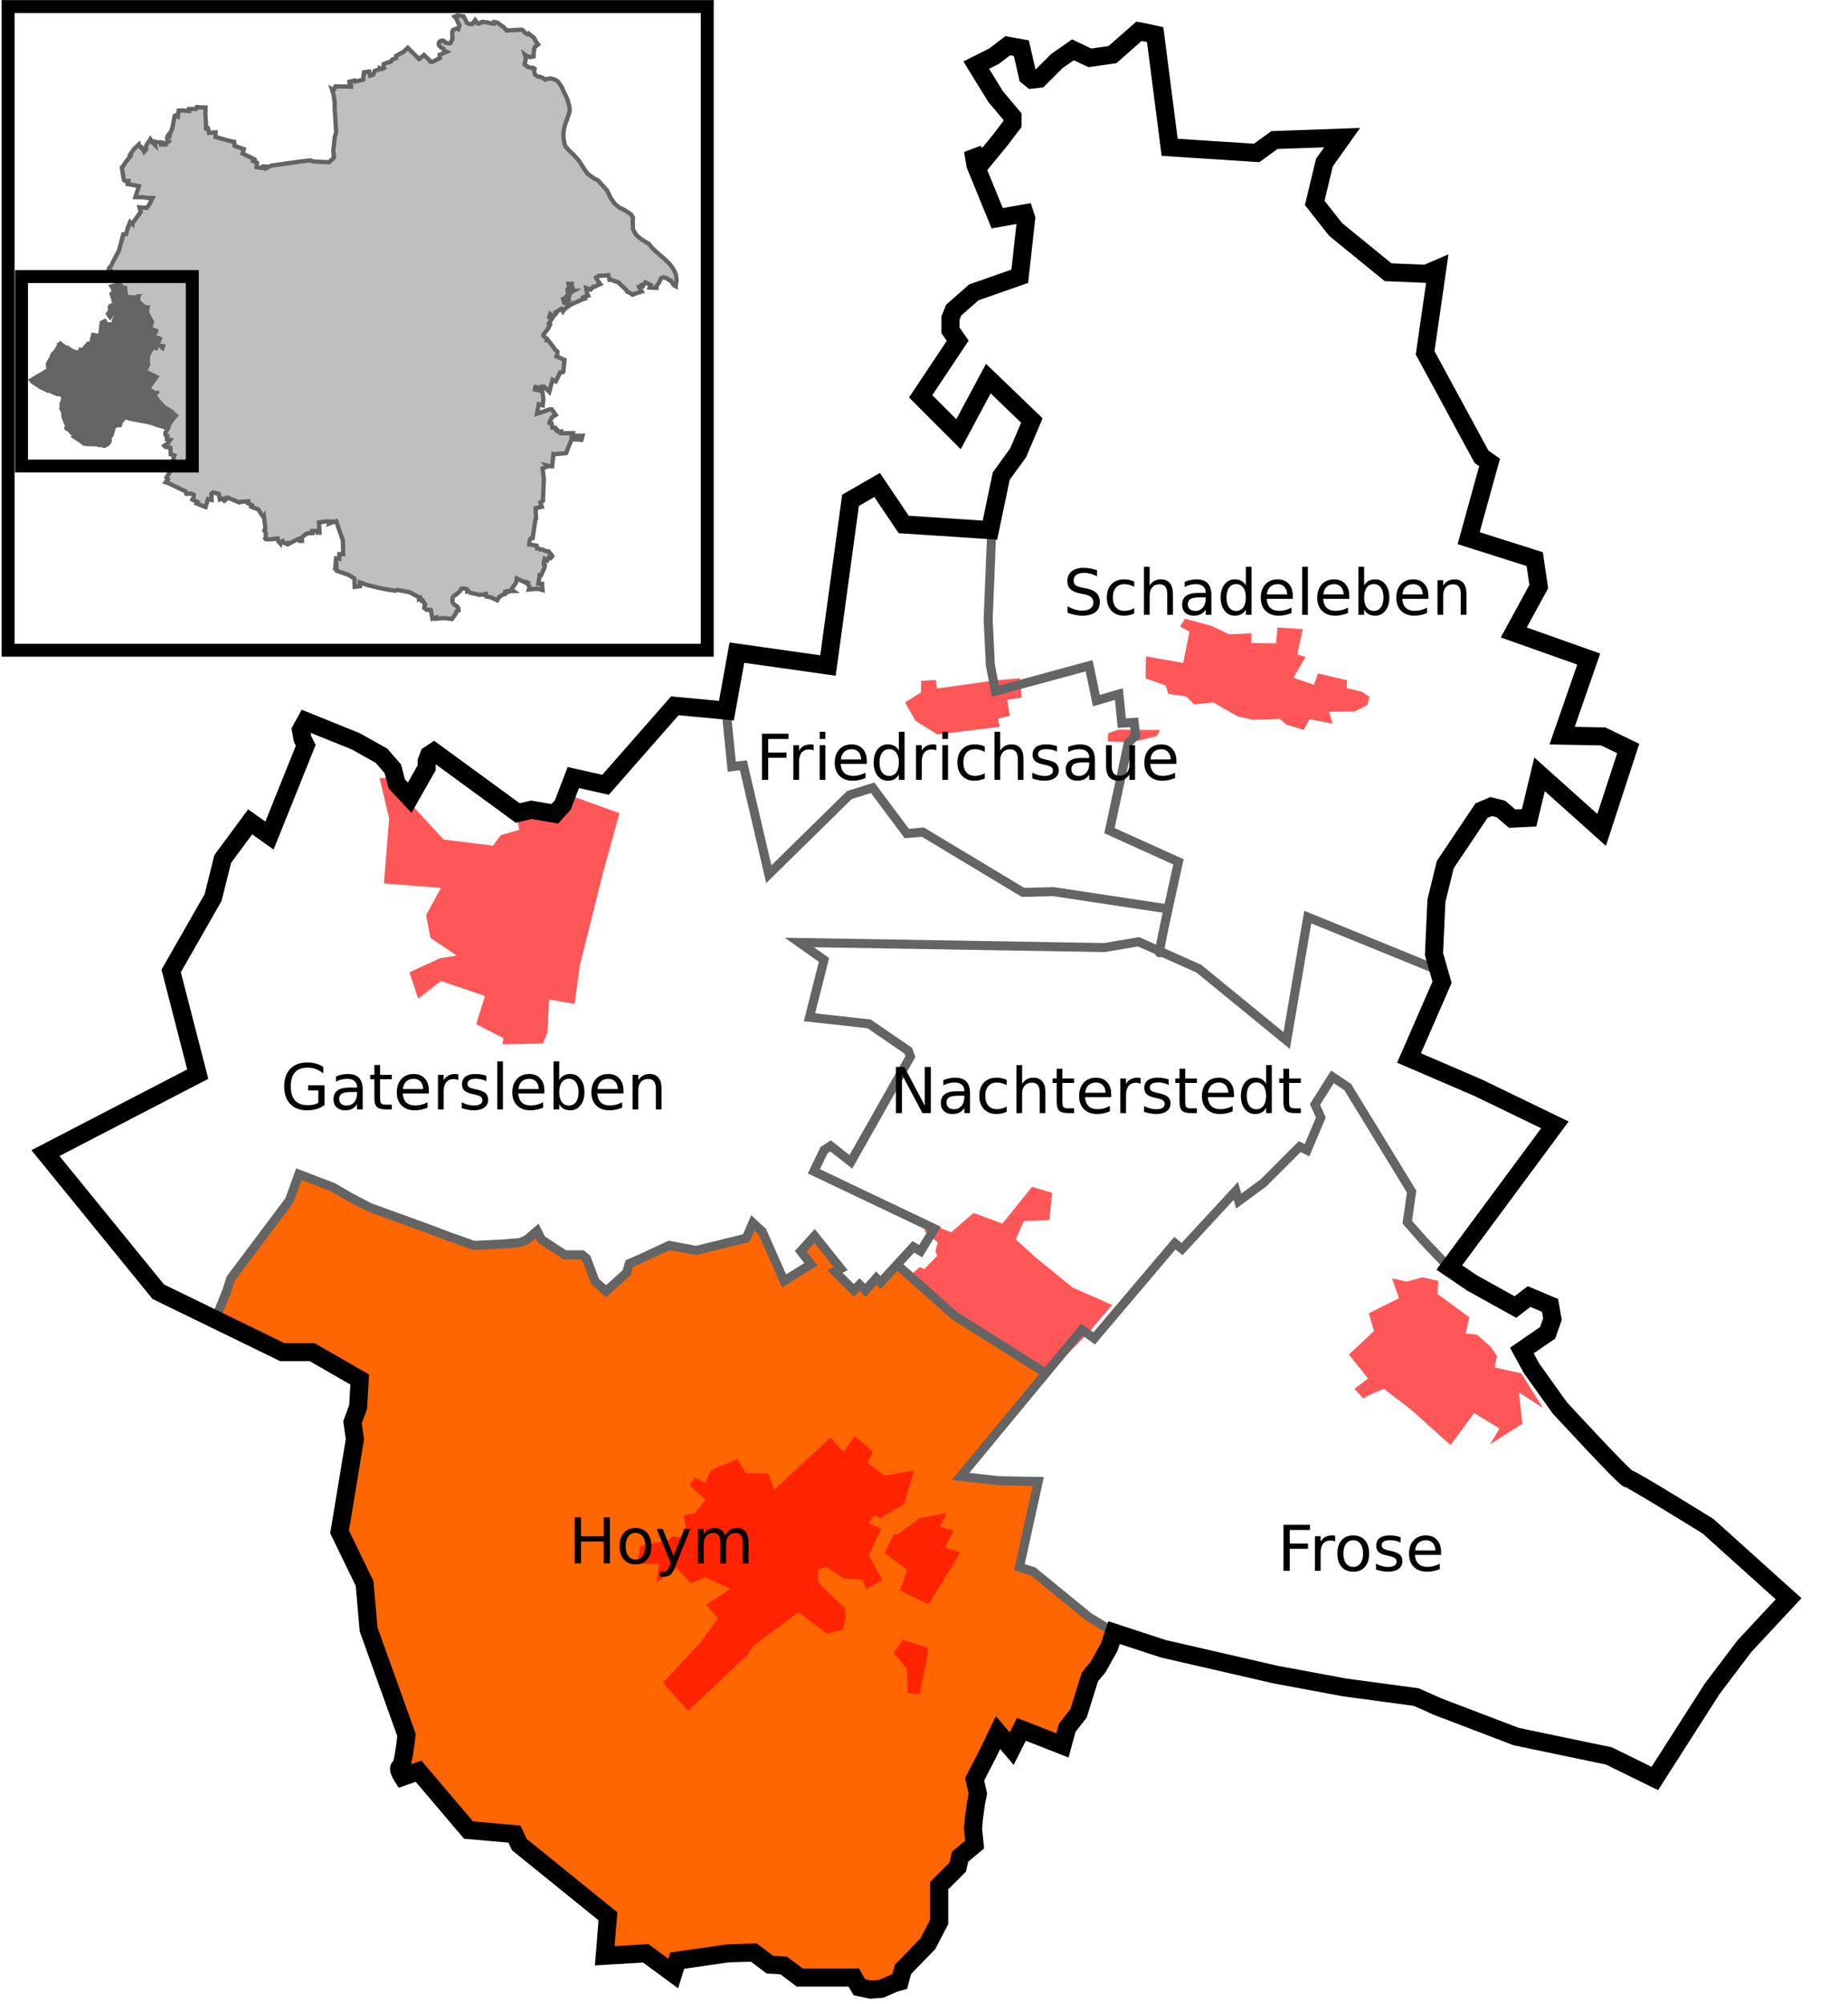 <?xml version="1.0" encoding="UTF-8" standalone="no"?>
<!-- Created with Inkscape (http://www.inkscape.org/) -->

<svg
   xmlns:dc="http://purl.org/dc/elements/1.1/"
   xmlns:cc="http://creativecommons.org/ns#"
   xmlns:rdf="http://www.w3.org/1999/02/22-rdf-syntax-ns#"
   xmlns:svg="http://www.w3.org/2000/svg"
   xmlns="http://www.w3.org/2000/svg"
   version="1.1"
   width="818"
   height="887"
   id="svg2">
  <defs
     id="defs6" />
  <rect
     width="949.882"
     height="957.526"
     x="-45.87"
     y="-49.503"
     id="rect4092"
     style="fill:#ffffff;fill-opacity:1;stroke:none" />
  <path
     d="m 268.571,571.264 -5.025,-4.052 -5.025,-12.156 -8.915,0 -10.211,-6.321 -1.945,-3.08 -8.428,5.349 -20.909,0.162 -50.895,-19.612 -10.049,-5.997 -15.722,-5.349 -3.89,11.67 -25.447,33.876 -6.483,18.154 63.375,26.096 -5.025,52.516 -2.107,19.45 10.211,20.747 1.945,23.34 17.991,58.675 26.744,25.285 20.423,2.918 38.738,34.686 2.431,16.533 33.39,5.187 31.12,-3.728 20.099,10.211 41.17,3.566 18.154,-28.041 2.918,-17.019 13.615,-21.557 2.431,-30.148 7.456,-12.156 13.939,-2.593 14.588,3.728 23.016,-48.95 -40.521,-30.472 7.78,-36.793 -35.335,-1.621 38.738,-45.87 -40.683,-25.772 -24.637,-22.206 -7.456,6.808 -12.967,4.538 -7.132,-7.456 0.81,-2.918 -10.536,-13.777 -6.159,6.808 4.538,6.483 -10.86,5.997 -10.698,-22.206 -4.538,-2.107 -1.945,5.349 -23.664,6.159 -10.373,-1.621 -18.316,6.808 -2.107,4.863 z"
     id="path3805"
     style="fill:#ff6600;stroke:none" />
  <path
     d="m 426.434,653.107 52.094,-64.522 6.611,3.967 34.641,-43.103 3.967,2.644 23.799,-25.121 1.322,3.702 14.28,-10.577 12.164,-12.693 3.173,0.529 6.611,-12.957 -2.38,-6.346 6.611,-12.428 7.404,4.495 27.766,44.954 -0.793,15.337 18.775,20.89 28.03,15.602 6.875,-3.702 9.255,4.76 -1.851,12.428 -11.106,7.933 19.568,27.501 28.559,29.617 34.641,20.89 34.641,31.468 -61.613,76.95 -108.418,-35.699 -89.379,-14.544 -44.689,-15.602 -29.881,-24.064 -6.082,-1.587 8.462,-37.814 z"
     id="path3803"
     style="fill:#ffffff;stroke:none" />
  <path
     d="m 462.133,607.36 -39.401,-24.328 -25.386,-23.535 7.14,-7.669 c 0,0 4.495,2.644 3.173,1.587 -1.322,-1.058 5.289,-10.049 5.289,-10.049 l -52.887,-24.857 4.76,-9.52 2.644,-2.115 9.255,6.611 26.443,-47.334 -17.717,-13.222 -26.708,-3.173 5.818,-25.121 -10.049,-7.404 133.804,2.38 15.073,-2.909 25.915,11.106 39.93,31.732 9.52,-54.473 59.233,25.65 -13.486,38.872 60.555,27.766 -43.632,63.2 -17.717,-19.568 1.322,-13.751 -27.766,-46.012 -6.611,-4.495 -8.726,11.635 2.644,7.404 -5.024,12.957 -3.438,-1.587 -17.188,17.188 -10.049,6.875 -1.851,-3.173 -23.27,24.328 -3.967,-2.644 -34.905,43.103 -6.346,-3.967 z"
     id="path3801"
     style="fill:#ffffff;stroke:none" />
  <path
     d="m 441.031,306.502 -3.538,-15.92 0.884,-24.175 0.59,-33.903 4.717,-20.932 13.856,-26.238 -20.342,-17.394 -12.382,23.29 -16.509,-16.804 15.035,-21.521 -2.653,-15.625 32.429,-15.625 1.179,-27.418 -12.972,1.179 -7.075,-22.406 15.625,-21.227 -15.92,-22.406 16.215,-10.024 7.37,17.099 17.689,-14.741 13.267,4.127 21.521,-12.382 9.139,51.297 37.736,2.948 6.486,-6.486 27.123,0.295 -7.96,29.481 33.314,30.366 19.458,0.295 -3.538,34.198 28.007,53.066 -9.139,28.892 29.481,10.024 0.59,12.382 -10.024,20.932 30.955,11.203 -8.255,33.314 25.649,4.717 -9.434,35.967 -27.712,-21.521 -4.717,18.573 -21.227,-5.896 -17.394,26.238 -3.833,44.517 -56.309,-22.406 -8.844,54.835 -39.21,-32.724 -17.099,-7.37 8.55,-39.8 -30.66,-12.677 8.255,-40.389 3.833,-3.243 -0.884,-4.422 -5.307,-0.884 -2.653,-11.498 -7.075,2.064 -5.601,-15.33 z"
     id="path3799"
     style="fill:#ffffff;stroke:none" />
  <path
     d="m 340.794,385.806 -11.203,-46.875 -6.191,-0.59 -2.064,-26.238 6.486,-23.29 38.62,6.191 9.139,-74.882 11.793,-5.896 12.382,18.278 40.389,2.358 -2.948,37.736 1.474,21.521 2.064,11.203 40.389,-10.908 5.012,15.33 9.434,-2.064 2.064,11.498 5.012,0.884 0.295,4.422 -3.538,4.127 -7.96,37.736 29.481,15.33 -3.538,20.637 -51.003,-7.96 -13.267,1.179 -44.811,-27.123 -7.075,-0.295 -15.33,-19.458 -9.729,3.243 z"
     id="path3797"
     style="fill:#ffffff;fill-opacity:1;stroke:none" />
  <path
     d="m 102.734,564.909 -8.296,20.463 -25.994,-14.38 -47.011,-60.284 66.368,-33.184 -12.167,-48.117 21.57,-37.056 2.765,-16.039 11.061,-13.827 9.402,6.084 15.486,-38.162 -2.212,-12.721 37.056,17.145 10.508,18.804 10.508,-19.91 36.502,24.335 18.804,2.212 7.19,-14.933 15.486,1.659 30.419,-34.843 22.676,1.106 1.659,25.994 4.425,-1.106 12.167,48.117 35.396,-34.843 9.402,-3.871 15.486,21.017 7.743,0 44.245,25.441 16.039,0.553 47.564,8.296 -4.425,18.251 c 0,0 -10.508,-4.425 -8.296,-4.978 2.212,-0.553 -14.933,4.425 -14.933,4.425 l -136.055,-3.871 11.614,9.402 -6.084,23.782 24.888,1.659 19.91,15.486 -26.547,48.117 -8.849,-7.743 -3.318,2.212 -3.318,8.296 51.435,25.994 -4.425,9.955 -3.318,-1.659 -14.38,15.486 -2.765,-1.659 -5.531,5.531 -1.106,-2.765 -3.318,2.212 -8.296,-7.19 2.765,-3.318 -11.614,-13.274 -6.084,6.084 4.425,6.637 -12.167,6.637 -8.849,-21.57 -4.978,-4.425 -2.765,7.743 -22.676,4.425 -11.252,-1.373 -18.061,8.563 -1.106,3.871 -8.296,8.296 -5.531,-5.531 -4.425,-10.508 -9.402,-0.553 -8.296,-6.084 -3.871,-4.425 -6.084,4.425 -23.229,1.659 -42.586,-15.486 -15.486,-7.19 -18.251,-9.402 -3.318,12.167 z"
     id="path3788"
     style="fill:#ffffff;fill-opacity:1;stroke:none" />
  <g
     id="g3273"
     style="opacity:0.66">
    <path
       d="m 405.255,319.073 -4.649,-8.167 7.036,-4.398 0.126,-5.152 6.408,-0.377 0.628,3.769 26.26,-3.644 10.429,-0.88 0.754,8.544 -6.408,1.005 1.131,7.036 -5.277,1.382 0.88,3.518 -27.643,3.393 z"
       id="path3814"
       style="fill:#ff0000;stroke:none" />
    <path
       d="m 507.03,300.226 0.251,-9.675 16.46,2.89 2.764,-13.821 -4.146,-2.262 2.136,-3.518 11.56,3.141 8.041,3.769 9.801,-0.377 0,4.272 10.931,0.126 0.628,-7.036 11.183,0.754 -2.387,11.183 3.644,1.131 -5.403,9.172 9.047,3.141 1.885,-5.026 12.816,3.016 -0.126,3.518 6.534,1.508 3.518,2.262 -0.88,3.644 -5.654,2.89 -11.308,0.126 1.508,5.277 -10.178,-2.01 -2.513,4.775 -7.79,-2.387 -2.89,-2.513 -6.031,0.251 -5.905,0.126 -6.785,-1.508 -10.68,-6.157 -8.544,0.88 -3.393,-3.518 -7.916,-1.131 -1.256,-3.769 z"
       id="path3816"
       style="fill:#ff0000;stroke:none" />
    <path
       d="m 603.451,619.118 -3.911,-4.4 6.03,-4.563 -8.474,-10.593 11.081,-10.43 -2.281,-7.822 13.363,-6.681 -3.096,-8.8 6.519,1.467 7.007,-1.956 7.007,1.63 -0.489,5.704 14.178,10.43 -1.63,7.17 5.052,0.489 6.03,5.378 2.77,4.074 -0.978,5.052 11.733,2.607 9.615,15.318 -10.593,-6.844 1.467,13.852 -14.341,9.126 4.237,-7.007 -11.244,-6.844 -10.43,14.178 -17.437,-15.644 -12.059,-9.289 c 0,0 -8.963,3.585 -9.126,4.4 z"
       id="path3818"
       style="fill:#ff0000;stroke:none" />
    <path
       d="m 490.243,328.099 0.352,-3.594 c 0,0 4.258,-1.524 4.493,-1.524 0.234,0 18.323,0.156 18.323,0.156 l -1.289,2.618 -11.72,2.93 z"
       id="path3820"
       style="fill:#ff0000;stroke:none" />
    <path
       d="m 290.536,700.498 1.333,-8.442 -9.774,0.222 1.333,-7.997 12.885,-2.666 1.111,-1.555 6.664,0.889 -1.333,-10.219 4.665,-0.889 4.887,-5.998 -7.109,-6.442 2.444,-3.332 4.443,2.221 2.666,-5.554 11.552,-4.887 3.777,6.22 9.997,0.222 2.666,7.109 24.88,-23.103 5.776,6.442 4.887,-7.109 8.219,7.109 -2.666,4.443 7.553,5.998 13.107,-2.221 -4.221,14.662 -10.441,6.22 -2.888,-1.111 -2.444,3.332 5.554,2.666 -5.554,11.552 5.998,11.107 -7.109,3.999 -1.777,-4.221 -7.997,-0.444 -7.775,-5.109 -3.776,1.111 0,5.554 4.887,4.887 7.109,6.664 0.222,4.443 -1.333,5.109 -6.887,1.777 -12.662,-9.552 -17.327,12.885 -3.376,2.774 -1.54,2.888 -26.614,25.134 -11.061,-12.453 16.821,-18.12 7.553,-10.441 -5.332,-5.998 10.663,-6.887 -11.107,-5.332 -6.22,2.888 -6.22,-6.887 z"
       id="path3822"
       style="fill:#ff0000;stroke:none" />
    <path
       d="m 401.832,749.37 -0.444,-10.663 -5.776,-7.109 3.999,-5.776 11.107,3.554 -0.222,3.777 -3.554,16.661 z"
       id="path3824"
       style="fill:#ff0000;stroke:none" />
    <path
       d="m 426.388,586.562 -24.071,-21.595 4.814,-4.126 2.063,0.825 5.639,-5.777 -0.825,-2.063 1.1,-3.851 -5.777,-4.952 1.1,-3.714 10.591,4.126 9.903,-8.528 12.792,4.677 13.067,-16.231 8.941,2.613 -1.238,12.104 -11.279,0.413 -3.576,8.115 8.941,8.115 16.231,13.205 17.469,7.703 -10.041,11.829 -18.982,19.394 z"
       id="path3826"
       style="fill:#ff0000;stroke:none" />
    <path
       d="m 222.448,462.256 0.389,-2.723 -12.06,-6.225 3.89,-12.449 -19.452,-6.614 -10.115,7.781 -3.89,-11.671 13.617,-6.225 7.392,-1.167 -11.671,-7.781 -1.945,-10.115 6.614,-12.06 -25.288,-1.945 2.334,-28.789 -4.279,-17.896 5.447,0 8.948,12.06 14.006,15.173 21.787,2.723 3.501,-4.669 8.17,-2.334 -1.556,-8.17 17.118,-0.389 5.058,-7.392 23.732,8.559 -7.392,26.844 -10.115,40.461 -2.334,17.118 -11.282,-1.945 -0.778,14.784 -1.945,4.669 z"
       id="path3828"
       style="fill:#ff0000;stroke:none" />
    <path
       d="m 411.08,710.217 -12.663,-6.229 3.166,-9.191 -10.008,-7.353 3.983,-8.272 1.94,0 9.293,-7.046 12.152,-2.553 -2.859,6.229 6.025,1.634 -3.881,7.455 6.74,2.349 c 0,0 -13.582,22.262 -13.888,22.977 z"
       id="path3830"
       style="fill:#ff0000;stroke:none" />
  </g>
  <path
     d="m 321.334,313.651 2.572,25.721 5.144,-0.643 11.253,48.227 35.688,-35.045 10.288,-3.215 15.111,20.255 7.073,-0.643 44.369,26.686 13.504,-0.322 51.12,7.716"
     id="path2991"
     style="fill:none;stroke:#646464;stroke-width:4;stroke-linecap:butt;stroke-linejoin:miter;stroke-miterlimit:4;stroke-opacity:1;stroke-dasharray:none" />
  <path
     d="m 439.008,234.559 -1.608,39.546 0.965,20.255 2.251,11.574 41.475,-11.253 3.215,15.433 9.967,-2.894 1.286,12.86 5.466,-0.322 0.643,5.787 -3.215,3.215 -8.359,38.903 30.544,13.825 c 0,0 -9.324,41.475 -8.359,40.189"
     id="path2993"
     style="fill:none;stroke:#646464;stroke-width:4;stroke-linecap:butt;stroke-linejoin:miter;stroke-miterlimit:4;stroke-opacity:1;stroke-dasharray:none" />
  <path
     d="m 638.024,430.038 -59.158,-24.113 -9.324,54.657 -38.903,-31.83 -26.686,-11.896 -15.111,2.572 -135.035,-2.251 10.931,7.716 -6.43,25.399 26.364,2.894 17.362,11.896 0.965,2.572 -26.364,46.619 -9.002,-7.073 -2.894,1.929 -4.501,9.324 53.371,25.399 -6.109,9.967 -3.215,-1.929 -14.468,15.754 -1.929,-1.929 -4.823,5.466 -2.572,-2.572 -2.572,2.572 -8.359,-8.359 2.572,-1.286 -11.574,-14.468 -6.109,6.752 4.501,5.787 -11.896,7.395 -9.645,-21.863 -4.18,-3.858 -2.894,6.752 -22.184,5.466 -11.896,-2.251 -13.182,6.109 -4.501,1.929 -1.286,4.18 -9.002,8.038 -4.823,-4.18 -3.858,-10.288 -1.929,-1.608 -7.716,0 -10.288,-6.752 -1.929,-3.858 -4.501,3.858 -2.894,1.286 -7.395,0.643 -13.182,0.643 -10.931,-3.858 -9.324,-3.537 -25.721,-9.324 -8.681,-4.501 -7.716,-4.501 -15.111,-5.787 -4.18,11.574 -26.042,34.723 -1.608,5.144 -5.144,12.86"
     id="path2995"
     style="fill:none;stroke:#646464;stroke-width:4;stroke-linecap:butt;stroke-linejoin:miter;stroke-miterlimit:4;stroke-opacity:1;stroke-dasharray:none" />
  <path
     d="m 641.56,561.215 -11.896,-12.539 -6.752,-7.716 1.929,-13.504 -28.293,-46.298 -6.752,-4.501 -7.716,12.217 2.572,5.787 -6.109,14.468 -3.215,-1.608 -16.076,16.076 -10.931,8.038 -1.286,-4.501 -23.792,25.721 -3.215,-2.572 -35.688,42.118 -5.466,-3.858 -53.693,64.945 16.719,1.929 17.683,0.322 -8.359,37.938 6.109,1.929 24.756,20.255 11.253,6.752"
     id="path2997"
     style="fill:none;stroke:#646464;stroke-width:4;stroke-linecap:butt;stroke-linejoin:miter;stroke-miterlimit:4;stroke-opacity:1;stroke-dasharray:none" />
  <path
     d="M 463.443,608.156 422.611,582.435 397.211,559.929"
     id="path2999"
     style="fill:none;stroke:#646464;stroke-width:4;stroke-linecap:butt;stroke-linejoin:miter;stroke-miterlimit:4;stroke-opacity:1;stroke-dasharray:none" />
  <path
     d="m 75.765,429.779 18.55,-32.462 4.281,-17.123 12.129,-16.409 8.561,6.064 16.053,-39.953 -1.427,-2.854 -0.713,-3.924 2.14,-3.924 22.117,8.918 11.415,6.421 4.994,5.708 1.784,6.778 5.708,6.064 7.491,-13.199 0,-2.854 1.07,-2.854 2.14,-1.427 37.099,27.111 6.064,-1.427 10.345,1.784 3.567,-3.924 4.637,-12.129 14.269,3.211 30.678,-34.959 22.83,2.14 4.637,-25.684 40.31,5.708 9.988,-73.129 11.772,-6.778 11.772,17.48 38.17,2.497 4.994,-23.901 7.491,-10.345 6.064,-14.269 -19.263,-18.55 -13.199,24.614 -16.766,-16.766 16.409,-24.614 -3.211,-4.637 0,-5.351 1.427,-3.567 8.918,-7.848 20.333,-7.135 2.854,-25.684 -0.713,-2.14 -12.129,2.14 -9.632,-23.544 -1.07,-6.421 3.567,5.708 8.205,-9.988 5.708,-7.491 0,-3.211 -7.491,-8.918 -8.561,-13.912 7.848,-3.924 6.064,-4.637 6.064,1.07 2.854,12.485 1.784,1.427 3.211,-0.357 7.848,-7.848 7.135,-4.994 7.491,3.567 9.988,-1.427 11.772,-10.345 c 0,0 5.708,1.07 7.135,1.427 l 6.421,49.942 38.526,2.497 7.848,-5.708 29.965,-1.07 -7.848,11.059 -4.281,17.836 9.275,11.772 23.187,18.906 16.766,0.713 4.994,-2.14 -5.351,37.099 24.971,46.018 3.567,2.497 -9.275,33.532 29.252,9.275 1.784,12.129 -11.059,20.333 33.175,11.772 -11.772,33.889 18.193,0.357 11.059,5.351 -11.772,36.029 -27.468,-24.614 -4.637,19.263 -7.491,0.357 -4.994,-4.281 -4.281,-1.07 -4.281,1.784 -16.053,23.901 -3.924,16.053 -1.07,23.544 3.567,12.485 -14.626,33.532 30.678,13.199 33.889,16.409 -46.731,63.141 9.988,6.778 19.263,10.702 6.064,-4.637 9.275,3.924 1.07,6.064 -2.14,6.064 -11.415,7.848 4.281,7.848 12.485,17.48 c 0,0 28.895,31.392 30.322,31.392 1.427,0 35.316,21.047 35.316,21.047 l 35.673,32.105 -19.62,21.047 -14.269,18.906 -25.328,39.597 -20.333,-9.988 -41.023,-8.561 -34.602,-13.199 -9.632,-4.281 -31.749,-4.281 -30.678,-5.708 -49.585,-11.415 -21.76,-7.135 -2.14,6.421 -4.994,8.918 -3.567,4.281 -4.994,16.053 -4.994,6.421 -2.14,7.848 -18.193,-7.135 -4.281,8.561 -6.064,-7.135 -4.281,8.918 -6.064,11.772 1.427,6.421 -0.713,3.567 -1.07,7.491 -0.357,4.637 0.713,6.778 -6.421,5.351 -1.07,4.637 -8.205,8.205 0,16.053 -4.994,9.632 -11.059,11.415 -1.427,5.351 -2.497,0.713 -5.708,2.497 -4.637,0.357 -4.994,-1.07 -2.497,-4.281 -23.901,0 -7.135,-5.351 -6.064,-0.357 -7.135,-5.351 -11.415,0.357 -22.474,3.211 -1.784,5.708 -12.129,-8.918 -18.193,1.07 1.427,-17.48 -39.24,-31.749 -2.14,-4.637 -20.333,-1.784 0,0 -22.117,-26.041 -7.135,2.497 c 0,0 -2.497,-3.924 -1.07,-4.281 1.427,-0.357 2.854,-14.269 2.854,-14.269 l -16.766,-46.731 -1.784,-20.333 -11.059,-22.83 6.778,-41.023 -1.07,-7.491 2.497,-6.778 0.713,-12.129 -21.047,-12.129 -13.199,0 -54.936,-26.754 -49.942,-61.357 67.421,-34.959 z"
     id="path2987"
     style="fill:none;stroke:#000000;stroke-width:8;stroke-linecap:butt;stroke-linejoin:miter;stroke-miterlimit:4;stroke-opacity:1;stroke-dasharray:none" />
  <g
     transform="translate(-503.197,-640.628)"
     id="text3832"
     style="font-size:28px;font-style:normal;font-weight:normal;line-height:125%;letter-spacing:0px;word-spacing:0px;fill:#000000;fill-opacity:1;stroke:none;font-family:Sans">
    <path
       d="m 644.089,1128.784 0,-5.482 -4.512,0 0,-2.269 7.246,0 0,8.764 c -1.066,0.756 -2.242,1.331 -3.527,1.723 -1.285,0.383 -2.657,0.574 -4.115,0.574 -3.19,0 -5.688,-0.93 -7.492,-2.789 -1.796,-1.869 -2.693,-4.466 -2.693,-7.793 0,-3.336 0.898,-5.934 2.693,-7.793 1.805,-1.869 4.302,-2.803 7.492,-2.803 1.331,0 2.593,0.164 3.787,0.492 1.203,0.328 2.311,0.811 3.322,1.449 l 0,2.939 c -1.021,-0.866 -2.105,-1.518 -3.254,-1.955 -1.148,-0.438 -2.356,-0.656 -3.623,-0.656 -2.497,0 -4.375,0.697 -5.633,2.092 -1.249,1.395 -1.873,3.473 -1.873,6.234 -10e-6,2.753 0.624,4.826 1.873,6.221 1.258,1.395 3.135,2.092 5.633,2.092 0.975,0 1.846,-0.082 2.611,-0.246 0.766,-0.173 1.454,-0.438 2.064,-0.793"
       id="path3837" />
    <path
       d="m 658.732,1123.998 c -2.033,0 -3.441,0.232 -4.225,0.697 -0.784,0.465 -1.176,1.258 -1.176,2.379 -1e-5,0.893 0.292,1.604 0.875,2.133 0.592,0.519 1.395,0.779 2.406,0.779 1.395,0 2.511,-0.492 3.35,-1.477 0.848,-0.994 1.271,-2.311 1.271,-3.951 l 0,-0.561 -2.502,0 m 5.018,-1.039 0,8.736 -2.516,0 0,-2.324 c -0.574,0.93 -1.29,1.618 -2.146,2.064 -0.857,0.438 -1.905,0.656 -3.145,0.656 -1.568,0 -2.816,-0.438 -3.746,-1.312 -0.921,-0.884 -1.381,-2.064 -1.381,-3.541 0,-1.723 0.574,-3.021 1.723,-3.896 1.158,-0.875 2.88,-1.312 5.168,-1.312 l 3.527,0 0,-0.246 c -1e-5,-1.158 -0.383,-2.051 -1.148,-2.68 -0.757,-0.638 -1.823,-0.957 -3.199,-0.957 -0.875,0 -1.727,0.105 -2.557,0.314 -0.829,0.21 -1.627,0.524 -2.393,0.943 l 0,-2.324 c 0.921,-0.355 1.814,-0.62 2.68,-0.793 0.866,-0.182 1.709,-0.273 2.529,-0.274 2.215,1e-4 3.869,0.574 4.963,1.723 1.094,1.148 1.641,2.889 1.641,5.223"
       id="path3839" />
    <path
       d="m 671.433,1112.035 0,4.348 5.182,0 0,1.955 -5.182,0 0,8.312 c -10e-6,1.249 0.169,2.051 0.506,2.406 0.346,0.355 1.044,0.533 2.092,0.533 l 2.584,0 0,2.106 -2.584,0 c -1.941,0 -3.281,-0.36 -4.02,-1.08 -0.738,-0.729 -1.107,-2.051 -1.107,-3.965 l 0,-8.312 -1.846,0 0,-1.955 1.846,0 0,-4.348 2.529,0"
       id="path3841" />
    <path
       d="m 693.034,1123.41 0,1.23 -11.566,0 c 0.109,1.732 0.629,3.053 1.559,3.965 0.939,0.902 2.242,1.354 3.91,1.354 0.966,0 1.9,-0.118 2.803,-0.355 0.911,-0.237 1.814,-0.593 2.707,-1.066 l 0,2.379 c -0.902,0.383 -1.827,0.674 -2.775,0.875 -0.948,0.201 -1.91,0.301 -2.885,0.301 -2.443,0 -4.38,-0.711 -5.811,-2.133 -1.422,-1.422 -2.133,-3.345 -2.133,-5.77 0,-2.506 0.674,-4.494 2.023,-5.961 1.358,-1.477 3.186,-2.215 5.482,-2.215 2.06,1e-4 3.687,0.665 4.881,1.996 1.203,1.322 1.805,3.122 1.805,5.4 m -2.516,-0.738 c -0.018,-1.376 -0.406,-2.475 -1.162,-3.295 -0.747,-0.82 -1.741,-1.23 -2.98,-1.23 -1.404,0 -2.529,0.396 -3.377,1.189 -0.839,0.793 -1.322,1.909 -1.449,3.35 l 8.969,-0.014"
       id="path3843" />
    <path
       d="m 706.036,1118.735 c -0.283,-0.164 -0.592,-0.282 -0.93,-0.355 -0.328,-0.082 -0.693,-0.123 -1.094,-0.123 -1.422,0 -2.516,0.465 -3.281,1.395 -0.757,0.92 -1.135,2.247 -1.135,3.978 l 0,8.066 -2.529,0 0,-15.312 2.529,0 0,2.379 c 0.529,-0.93 1.217,-1.618 2.064,-2.064 0.848,-0.456 1.878,-0.683 3.09,-0.684 0.173,1e-4 0.365,0.014 0.574,0.041 0.21,0.018 0.442,0.05 0.697,0.096 l 0.014,2.584"
       id="path3845" />
    <path
       d="m 718.464,1116.834 0,2.379 c -0.711,-0.365 -1.449,-0.638 -2.215,-0.82 -0.766,-0.182 -1.559,-0.273 -2.379,-0.273 -1.249,0 -2.188,0.191 -2.816,0.574 -0.62,0.383 -0.93,0.957 -0.93,1.723 0,0.583 0.223,1.044 0.67,1.381 0.447,0.328 1.344,0.643 2.693,0.943 l 0.861,0.191 c 1.786,0.383 3.053,0.925 3.801,1.627 0.756,0.693 1.135,1.663 1.135,2.912 -10e-6,1.422 -0.565,2.547 -1.695,3.377 -1.121,0.829 -2.666,1.244 -4.635,1.244 -0.82,0 -1.677,-0.082 -2.57,-0.246 -0.884,-0.155 -1.818,-0.392 -2.803,-0.711 l 0,-2.598 c 0.93,0.483 1.846,0.848 2.748,1.094 0.902,0.237 1.796,0.355 2.68,0.355 1.185,0 2.096,-0.201 2.734,-0.602 0.638,-0.41 0.957,-0.984 0.957,-1.723 -10e-6,-0.684 -0.232,-1.208 -0.697,-1.572 -0.456,-0.365 -1.463,-0.716 -3.021,-1.053 l -0.875,-0.205 c -1.559,-0.328 -2.684,-0.829 -3.377,-1.504 -0.693,-0.684 -1.039,-1.618 -1.039,-2.803 0,-1.44 0.51,-2.552 1.531,-3.336 1.021,-0.784 2.47,-1.176 4.348,-1.176 0.93,1e-4 1.805,0.068 2.625,0.205 0.82,0.137 1.577,0.342 2.27,0.615"
       id="path3847" />
    <path
       d="m 723.304,1110.422 2.516,0 0,21.273 -2.516,0 0,-21.273"
       id="path3849" />
    <path
       d="m 744.167,1123.41 0,1.23 -11.566,0 c 0.109,1.732 0.629,3.053 1.559,3.965 0.939,0.902 2.242,1.354 3.91,1.354 0.966,0 1.9,-0.118 2.803,-0.355 0.911,-0.237 1.814,-0.593 2.707,-1.066 l 0,2.379 c -0.902,0.383 -1.827,0.674 -2.775,0.875 -0.948,0.201 -1.91,0.301 -2.885,0.301 -2.443,0 -4.38,-0.711 -5.811,-2.133 -1.422,-1.422 -2.133,-3.345 -2.133,-5.77 0,-2.506 0.674,-4.494 2.023,-5.961 1.358,-1.477 3.186,-2.215 5.482,-2.215 2.06,1e-4 3.687,0.665 4.881,1.996 1.203,1.322 1.805,3.122 1.805,5.4 m -2.516,-0.738 c -0.018,-1.376 -0.406,-2.475 -1.162,-3.295 -0.747,-0.82 -1.741,-1.23 -2.98,-1.23 -1.404,0 -2.529,0.396 -3.377,1.189 -0.839,0.793 -1.322,1.909 -1.449,3.35 l 8.969,-0.014"
       id="path3851" />
    <path
       d="m 759.288,1124.053 c -2e-5,-1.85 -0.383,-3.3 -1.148,-4.348 -0.757,-1.057 -1.8,-1.586 -3.131,-1.586 -1.331,0 -2.379,0.529 -3.145,1.586 -0.757,1.048 -1.135,2.497 -1.135,4.348 0,1.85 0.378,3.304 1.135,4.361 0.766,1.048 1.814,1.572 3.145,1.572 1.331,0 2.374,-0.524 3.131,-1.572 0.766,-1.057 1.148,-2.511 1.148,-4.361 m -8.559,-5.346 c 0.529,-0.911 1.194,-1.586 1.996,-2.023 0.811,-0.447 1.777,-0.67 2.898,-0.67 1.859,1e-4 3.368,0.738 4.525,2.215 1.167,1.477 1.75,3.418 1.75,5.824 -2e-5,2.406 -0.583,4.348 -1.75,5.824 -1.158,1.477 -2.666,2.215 -4.525,2.215 -1.121,0 -2.087,-0.219 -2.898,-0.656 -0.802,-0.447 -1.467,-1.126 -1.996,-2.037 l 0,2.297 -2.529,0 0,-21.273 2.529,0 0,8.285"
       id="path3853" />
    <path
       d="m 779.167,1123.41 0,1.23 -11.566,0 c 0.109,1.732 0.629,3.053 1.559,3.965 0.939,0.902 2.242,1.354 3.91,1.354 0.966,0 1.9,-0.118 2.803,-0.355 0.911,-0.237 1.814,-0.593 2.707,-1.066 l 0,2.379 c -0.902,0.383 -1.827,0.674 -2.775,0.875 -0.948,0.201 -1.91,0.301 -2.885,0.301 -2.443,0 -4.38,-0.711 -5.811,-2.133 -1.422,-1.422 -2.133,-3.345 -2.133,-5.77 0,-2.506 0.674,-4.494 2.023,-5.961 1.358,-1.477 3.186,-2.215 5.482,-2.215 2.06,1e-4 3.687,0.665 4.881,1.996 1.203,1.322 1.805,3.122 1.805,5.4 m -2.516,-0.738 c -0.018,-1.376 -0.406,-2.475 -1.162,-3.295 -0.747,-0.82 -1.741,-1.23 -2.98,-1.23 -1.404,0 -2.529,0.396 -3.377,1.189 -0.839,0.793 -1.322,1.909 -1.449,3.35 l 8.969,-0.014"
       id="path3855" />
    <path
       d="m 796.024,1122.454 0,9.242 -2.516,0 0,-9.16 c -1e-5,-1.449 -0.283,-2.534 -0.848,-3.254 -0.565,-0.72 -1.413,-1.08 -2.543,-1.08 -1.358,1e-4 -2.429,0.433 -3.213,1.299 -0.784,0.866 -1.176,2.046 -1.176,3.541 l 0,8.654 -2.529,0 0,-15.312 2.529,0 0,2.379 c 0.602,-0.921 1.308,-1.609 2.119,-2.064 0.82,-0.456 1.764,-0.683 2.83,-0.684 1.759,1e-4 3.09,0.547 3.992,1.641 0.902,1.085 1.353,2.684 1.354,4.799"
       id="path3857" />
  </g>
  <g
     transform="translate(-439.474,-490.308)"
     id="text3859"
     style="font-size:28px;font-style:normal;font-weight:normal;line-height:125%;letter-spacing:0px;word-spacing:0px;fill:#000000;fill-opacity:1;stroke:none;font-family:Sans">
    <path
       d="m 693.894,1161.935 2.762,0 0,8.367 10.035,0 0,-8.367 2.762,0 0,20.412 -2.762,0 0,-9.721 -10.035,0 0,9.721 -2.762,0 0,-20.412"
       id="path3864" />
    <path
       d="m 720.773,1168.798 c -1.349,0 -2.415,0.529 -3.199,1.586 -0.784,1.048 -1.176,2.488 -1.176,4.32 0,1.832 0.387,3.277 1.162,4.334 0.784,1.048 1.855,1.572 3.213,1.572 1.34,0 2.402,-0.529 3.186,-1.586 0.784,-1.057 1.176,-2.497 1.176,-4.32 -1e-5,-1.814 -0.392,-3.249 -1.176,-4.307 -0.784,-1.066 -1.846,-1.6 -3.186,-1.6 m 0,-2.133 c 2.187,0 3.906,0.711 5.154,2.133 1.249,1.422 1.873,3.391 1.873,5.906 -2e-5,2.506 -0.624,4.475 -1.873,5.906 -1.249,1.422 -2.967,2.133 -5.154,2.133 -2.197,0 -3.919,-0.711 -5.168,-2.133 -1.24,-1.431 -1.859,-3.4 -1.859,-5.906 0,-2.516 0.62,-4.484 1.859,-5.906 1.249,-1.422 2.971,-2.133 5.168,-2.133"
       id="path3866" />
    <path
       d="m 738.327,1183.769 c -0.711,1.823 -1.404,3.012 -2.078,3.568 -0.674,0.556 -1.577,0.834 -2.707,0.834 l -2.01,0 0,-2.106 1.477,0 c 0.693,0 1.23,-0.164 1.613,-0.492 0.383,-0.328 0.807,-1.103 1.271,-2.324 l 0.451,-1.148 -6.193,-15.066 2.666,0 4.785,11.977 4.785,-11.977 2.666,0 -6.727,16.734"
       id="path3868" />
    <path
       d="m 760.448,1169.974 c 0.629,-1.13 1.381,-1.964 2.256,-2.502 0.875,-0.538 1.905,-0.807 3.09,-0.807 1.595,0 2.825,0.561 3.691,1.682 0.866,1.112 1.299,2.698 1.299,4.758 l 0,9.242 -2.529,0 0,-9.16 c -2e-5,-1.467 -0.26,-2.557 -0.779,-3.268 -0.52,-0.711 -1.313,-1.066 -2.379,-1.066 -1.303,0 -2.333,0.433 -3.09,1.299 -0.757,0.866 -1.135,2.046 -1.135,3.541 l 0,8.654 -2.529,0 0,-9.16 c -1e-5,-1.477 -0.26,-2.566 -0.779,-3.268 -0.52,-0.711 -1.322,-1.066 -2.406,-1.066 -1.285,0 -2.306,0.438 -3.062,1.312 -0.757,0.866 -1.135,2.042 -1.135,3.527 l 0,8.654 -2.529,0 0,-15.312 2.529,0 0,2.379 c 0.574,-0.939 1.262,-1.631 2.064,-2.078 0.802,-0.447 1.755,-0.67 2.857,-0.67 1.112,0 2.055,0.283 2.83,0.848 0.784,0.565 1.363,1.385 1.736,2.461"
       id="path3870" />
  </g>
  <g
     transform="translate(-522.804,-647.163)"
     id="text3872"
     style="font-size:28px;font-style:normal;font-weight:normal;line-height:125%;letter-spacing:0px;word-spacing:0px;fill:#000000;fill-opacity:1;stroke:none;font-family:Sans">
    <path
       d="m 919.374,1119.453 3.719,0 9.051,17.076 0,-17.076 2.68,0 0,20.412 -3.719,0 -9.051,-17.076 0,17.076 -2.68,0 0,-20.412"
       id="path3877" />
    <path
       d="m 947.169,1132.168 c -2.033,0 -3.441,0.232 -4.225,0.697 -0.784,0.465 -1.176,1.258 -1.176,2.379 0,0.893 0.292,1.604 0.875,2.133 0.592,0.519 1.395,0.779 2.406,0.779 1.395,0 2.511,-0.492 3.35,-1.477 0.848,-0.994 1.271,-2.311 1.271,-3.951 l 0,-0.56 -2.502,0 m 5.018,-1.039 0,8.736 -2.516,0 0,-2.324 c -0.574,0.93 -1.29,1.618 -2.146,2.064 -0.857,0.438 -1.905,0.656 -3.145,0.656 -1.568,0 -2.816,-0.438 -3.746,-1.312 -0.921,-0.884 -1.381,-2.064 -1.381,-3.541 0,-1.723 0.574,-3.022 1.723,-3.897 1.158,-0.875 2.88,-1.312 5.168,-1.312 l 3.527,0 0,-0.246 c -10e-6,-1.157 -0.383,-2.051 -1.148,-2.68 -0.757,-0.638 -1.823,-0.957 -3.199,-0.957 -0.875,0 -1.727,0.105 -2.557,0.315 -0.829,0.21 -1.627,0.524 -2.393,0.943 l 0,-2.324 c 0.921,-0.355 1.814,-0.62 2.68,-0.793 0.866,-0.182 1.709,-0.274 2.529,-0.274 2.215,0 3.869,0.574 4.963,1.723 1.094,1.148 1.641,2.889 1.641,5.223"
       id="path3879" />
    <path
       d="m 968.401,1125.141 0,2.352 c -0.711,-0.392 -1.426,-0.684 -2.146,-0.875 -0.711,-0.201 -1.431,-0.301 -2.16,-0.301 -1.632,0 -2.898,0.52 -3.801,1.559 -0.902,1.03 -1.354,2.479 -1.354,4.348 0,1.869 0.451,3.322 1.354,4.361 0.902,1.03 2.169,1.545 3.801,1.545 0.729,0 1.449,-0.096 2.16,-0.287 0.72,-0.201 1.436,-0.497 2.146,-0.889 l 0,2.324 c -0.702,0.328 -1.431,0.574 -2.188,0.738 -0.747,0.164 -1.545,0.246 -2.393,0.246 -2.306,0 -4.138,-0.725 -5.496,-2.174 -1.358,-1.449 -2.037,-3.404 -2.037,-5.865 0,-2.497 0.684,-4.462 2.051,-5.893 1.376,-1.431 3.258,-2.147 5.646,-2.147 0.775,0 1.531,0.082 2.27,0.246 0.738,0.155 1.454,0.392 2.146,0.711"
       id="path3881" />
    <path
       d="m 985.532,1130.623 0,9.242 -2.516,0 0,-9.16 c -2e-5,-1.449 -0.283,-2.534 -0.848,-3.254 -0.565,-0.72 -1.413,-1.08 -2.543,-1.08 -1.358,0 -2.429,0.433 -3.213,1.299 -0.784,0.866 -1.176,2.046 -1.176,3.541 l 0,8.654 -2.529,0 0,-21.273 2.529,0 0,8.34 c 0.602,-0.921 1.308,-1.609 2.119,-2.064 0.82,-0.456 1.764,-0.684 2.83,-0.684 1.759,0 3.09,0.547 3.992,1.641 0.902,1.085 1.353,2.684 1.354,4.799"
       id="path3883" />
    <path
       d="m 993.065,1120.205 0,4.348 5.182,0 0,1.955 -5.182,0 0,8.312 c 0,1.249 0.169,2.051 0.506,2.406 0.346,0.355 1.044,0.533 2.092,0.533 l 2.584,0 0,2.106 -2.584,0 c -1.941,0 -3.281,-0.36 -4.02,-1.08 -0.738,-0.729 -1.107,-2.051 -1.107,-3.965 l 0,-8.312 -1.846,0 0,-1.955 1.846,0 0,-4.348 2.529,0"
       id="path3885" />
    <path
       d="m 1014.667,1131.58 0,1.23 -11.566,0 c 0.109,1.732 0.629,3.053 1.559,3.965 0.939,0.902 2.242,1.353 3.91,1.353 0.966,0 1.9,-0.118 2.803,-0.355 0.911,-0.237 1.814,-0.593 2.707,-1.066 l 0,2.379 c -0.902,0.383 -1.827,0.674 -2.775,0.875 -0.948,0.201 -1.909,0.301 -2.885,0.301 -2.443,0 -4.38,-0.711 -5.811,-2.133 -1.422,-1.422 -2.133,-3.345 -2.133,-5.769 0,-2.506 0.674,-4.494 2.023,-5.961 1.358,-1.477 3.186,-2.215 5.482,-2.215 2.06,0 3.687,0.665 4.881,1.996 1.203,1.322 1.805,3.122 1.805,5.4 m -2.516,-0.738 c -0.018,-1.376 -0.406,-2.475 -1.162,-3.295 -0.748,-0.82 -1.741,-1.23 -2.981,-1.23 -1.404,0 -2.529,0.397 -3.377,1.19 -0.839,0.793 -1.322,1.909 -1.449,3.35 l 8.969,-0.014"
       id="path3887" />
    <path
       d="m 1027.669,1126.904 c -0.282,-0.164 -0.592,-0.282 -0.93,-0.355 -0.328,-0.082 -0.693,-0.123 -1.094,-0.123 -1.422,0 -2.516,0.465 -3.281,1.395 -0.757,0.921 -1.135,2.247 -1.135,3.979 l 0,8.066 -2.529,0 0,-15.312 2.529,0 0,2.379 c 0.529,-0.93 1.217,-1.618 2.064,-2.064 0.848,-0.456 1.878,-0.684 3.09,-0.684 0.173,0 0.365,0.014 0.574,0.041 0.21,0.018 0.442,0.05 0.697,0.096 l 0.014,2.584"
       id="path3889" />
    <path
       d="m 1040.096,1125.004 0,2.379 c -0.711,-0.364 -1.449,-0.638 -2.215,-0.82 -0.766,-0.182 -1.559,-0.273 -2.379,-0.273 -1.249,0 -2.188,0.191 -2.816,0.574 -0.62,0.383 -0.93,0.957 -0.93,1.723 0,0.583 0.223,1.044 0.67,1.381 0.447,0.328 1.344,0.643 2.693,0.943 l 0.861,0.191 c 1.786,0.383 3.053,0.925 3.801,1.627 0.756,0.693 1.135,1.663 1.135,2.912 0,1.422 -0.565,2.548 -1.695,3.377 -1.121,0.829 -2.666,1.244 -4.635,1.244 -0.82,0 -1.677,-0.082 -2.57,-0.246 -0.884,-0.155 -1.818,-0.392 -2.803,-0.711 l 0,-2.598 c 0.93,0.483 1.846,0.848 2.748,1.094 0.902,0.237 1.796,0.355 2.68,0.355 1.185,0 2.096,-0.201 2.734,-0.602 0.638,-0.41 0.957,-0.984 0.957,-1.723 0,-0.684 -0.232,-1.208 -0.697,-1.572 -0.456,-0.365 -1.463,-0.716 -3.021,-1.053 l -0.875,-0.205 c -1.559,-0.328 -2.684,-0.829 -3.377,-1.504 -0.693,-0.684 -1.039,-1.618 -1.039,-2.803 0,-1.44 0.51,-2.552 1.531,-3.336 1.021,-0.784 2.47,-1.176 4.348,-1.176 0.93,0 1.805,0.068 2.625,0.205 0.82,0.137 1.577,0.342 2.27,0.615"
       id="path3891" />
    <path
       d="m 1047.425,1120.205 0,4.348 5.182,0 0,1.955 -5.182,0 0,8.312 c 0,1.249 0.169,2.051 0.506,2.406 0.346,0.355 1.044,0.533 2.092,0.533 l 2.584,0 0,2.106 -2.584,0 c -1.942,0 -3.281,-0.36 -4.02,-1.08 -0.738,-0.729 -1.107,-2.051 -1.107,-3.965 l 0,-8.312 -1.846,0 0,-1.955 1.846,0 0,-4.348 2.529,0"
       id="path3893" />
    <path
       d="m 1069.026,1131.58 0,1.23 -11.566,0 c 0.109,1.732 0.629,3.053 1.558,3.965 0.939,0.902 2.242,1.353 3.91,1.353 0.966,0 1.9,-0.118 2.803,-0.355 0.911,-0.237 1.814,-0.593 2.707,-1.066 l 0,2.379 c -0.902,0.383 -1.827,0.674 -2.775,0.875 -0.948,0.201 -1.909,0.301 -2.885,0.301 -2.443,0 -4.38,-0.711 -5.811,-2.133 -1.422,-1.422 -2.133,-3.345 -2.133,-5.769 0,-2.506 0.674,-4.494 2.023,-5.961 1.358,-1.477 3.186,-2.215 5.482,-2.215 2.06,0 3.687,0.665 4.881,1.996 1.203,1.322 1.805,3.122 1.805,5.4 m -2.516,-0.738 c -0.018,-1.376 -0.406,-2.475 -1.162,-3.295 -0.747,-0.82 -1.741,-1.23 -2.98,-1.23 -1.404,0 -2.529,0.397 -3.377,1.19 -0.839,0.793 -1.322,1.909 -1.449,3.35 l 8.969,-0.014"
       id="path3895" />
    <path
       d="m 1083.231,1126.877 0,-8.285 2.516,0 0,21.273 -2.516,0 0,-2.297 c -0.529,0.911 -1.198,1.591 -2.01,2.037 -0.802,0.438 -1.768,0.656 -2.898,0.656 -1.85,0 -3.359,-0.738 -4.525,-2.215 -1.157,-1.477 -1.736,-3.418 -1.736,-5.824 0,-2.406 0.579,-4.348 1.736,-5.824 1.167,-1.477 2.675,-2.215 4.525,-2.215 1.13,0 2.096,0.223 2.898,0.67 0.811,0.438 1.481,1.112 2.01,2.023 m -8.572,5.346 c 0,1.85 0.378,3.304 1.135,4.361 0.766,1.048 1.814,1.572 3.145,1.572 1.331,0 2.379,-0.524 3.144,-1.572 0.766,-1.057 1.148,-2.511 1.148,-4.361 0,-1.85 -0.383,-3.3 -1.148,-4.348 -0.766,-1.057 -1.814,-1.586 -3.144,-1.586 -1.331,0 -2.379,0.529 -3.145,1.586 -0.756,1.048 -1.135,2.497 -1.135,4.348"
       id="path3897" />
    <path
       d="m 1093.417,1120.205 0,4.348 5.182,0 0,1.955 -5.182,0 0,8.312 c 0,1.249 0.169,2.051 0.506,2.406 0.346,0.355 1.044,0.533 2.092,0.533 l 2.584,0 0,2.106 -2.584,0 c -1.941,0 -3.281,-0.36 -4.019,-1.08 -0.738,-0.729 -1.107,-2.051 -1.107,-3.965 l 0,-8.312 -1.846,0 0,-1.955 1.846,0 0,-4.348 2.529,0"
       id="path3899" />
  </g>
  <g
     transform="translate(-413.332,-529.522)"
     id="text3901"
     style="font-size:28px;font-style:normal;font-weight:normal;line-height:125%;letter-spacing:0px;word-spacing:0px;fill:#000000;fill-opacity:1;stroke:none;font-family:Sans">
    <path
       d="m 981.462,1204.417 11.73,0 0,2.324 -8.969,0 0,6.016 8.094,0 0,2.324 -8.094,0 0,9.748 -2.762,0 0,-20.412"
       id="path3906" />
    <path
       d="m 1004.336,1211.868 c -0.283,-0.164 -0.592,-0.282 -0.93,-0.355 -0.328,-0.082 -0.693,-0.123 -1.094,-0.123 -1.422,0 -2.516,0.465 -3.281,1.395 -0.757,0.921 -1.135,2.247 -1.135,3.979 l 0,8.066 -2.529,0 0,-15.312 2.529,0 0,2.379 c 0.529,-0.93 1.217,-1.618 2.064,-2.064 0.848,-0.456 1.878,-0.684 3.09,-0.684 0.173,0 0.364,0.014 0.574,0.041 0.21,0.018 0.442,0.05 0.697,0.096 l 0.014,2.584"
       id="path3908" />
    <path
       d="m 1012.334,1211.28 c -1.349,0 -2.415,0.529 -3.199,1.586 -0.784,1.048 -1.176,2.488 -1.176,4.32 0,1.832 0.387,3.277 1.162,4.334 0.784,1.048 1.855,1.572 3.213,1.572 1.34,0 2.402,-0.529 3.186,-1.586 0.784,-1.057 1.176,-2.497 1.176,-4.32 0,-1.814 -0.392,-3.249 -1.176,-4.307 -0.784,-1.066 -1.846,-1.6 -3.186,-1.6 m 0,-2.133 c 2.187,0 3.905,0.711 5.154,2.133 1.249,1.422 1.873,3.391 1.873,5.906 0,2.506 -0.624,4.475 -1.873,5.906 -1.249,1.422 -2.967,2.133 -5.154,2.133 -2.197,0 -3.919,-0.711 -5.168,-2.133 -1.24,-1.431 -1.859,-3.4 -1.859,-5.906 0,-2.516 0.62,-4.484 1.859,-5.906 1.249,-1.422 2.971,-2.133 5.168,-2.133"
       id="path3910" />
    <path
       d="m 1033.279,1209.967 0,2.379 c -0.711,-0.364 -1.449,-0.638 -2.215,-0.82 -0.766,-0.182 -1.559,-0.273 -2.379,-0.273 -1.249,0 -2.188,0.191 -2.816,0.574 -0.62,0.383 -0.93,0.957 -0.93,1.723 0,0.583 0.223,1.044 0.67,1.381 0.447,0.328 1.344,0.643 2.693,0.943 l 0.861,0.191 c 1.786,0.383 3.053,0.925 3.801,1.627 0.756,0.693 1.135,1.663 1.135,2.912 0,1.422 -0.565,2.548 -1.695,3.377 -1.121,0.829 -2.666,1.244 -4.635,1.244 -0.82,0 -1.677,-0.082 -2.57,-0.246 -0.884,-0.155 -1.818,-0.392 -2.803,-0.711 l 0,-2.598 c 0.93,0.483 1.846,0.848 2.748,1.094 0.902,0.237 1.796,0.355 2.68,0.355 1.185,0 2.096,-0.201 2.734,-0.602 0.638,-0.41 0.957,-0.984 0.957,-1.723 0,-0.684 -0.232,-1.208 -0.697,-1.572 -0.456,-0.365 -1.463,-0.716 -3.022,-1.053 l -0.875,-0.205 c -1.559,-0.328 -2.684,-0.829 -3.377,-1.504 -0.693,-0.684 -1.039,-1.618 -1.039,-2.803 0,-1.44 0.51,-2.552 1.531,-3.336 1.021,-0.784 2.47,-1.176 4.348,-1.176 0.93,0 1.805,0.068 2.625,0.205 0.82,0.137 1.577,0.342 2.27,0.615"
       id="path3912" />
    <path
       d="m 1051.216,1216.544 0,1.23 -11.566,0 c 0.109,1.732 0.629,3.053 1.559,3.965 0.939,0.902 2.242,1.353 3.91,1.353 0.966,0 1.9,-0.118 2.803,-0.355 0.911,-0.237 1.814,-0.593 2.707,-1.066 l 0,2.379 c -0.902,0.383 -1.827,0.674 -2.775,0.875 -0.948,0.201 -1.909,0.301 -2.885,0.301 -2.443,0 -4.38,-0.711 -5.811,-2.133 -1.422,-1.422 -2.133,-3.345 -2.133,-5.769 0,-2.506 0.674,-4.494 2.023,-5.961 1.358,-1.477 3.186,-2.215 5.482,-2.215 2.06,0 3.687,0.665 4.881,1.996 1.203,1.322 1.805,3.122 1.805,5.4 m -2.516,-0.738 c -0.018,-1.376 -0.406,-2.475 -1.162,-3.295 -0.747,-0.82 -1.741,-1.23 -2.98,-1.23 -1.404,0 -2.529,0.397 -3.377,1.19 -0.839,0.793 -1.322,1.909 -1.449,3.35 l 8.969,-0.014"
       id="path3914" />
  </g>
  <g
     transform="translate(-774.427,-900.42)"
     id="text3916"
     style="font-size:28px;font-style:normal;font-weight:normal;line-height:125%;letter-spacing:0px;word-spacing:0px;fill:#000000;fill-opacity:1;stroke:none;font-family:Sans">
    <path
       d="m 1260.027,1152.801 0,2.693 c -1.048,-0.501 -2.037,-0.875 -2.967,-1.121 -0.93,-0.246 -1.827,-0.369 -2.693,-0.369 -1.504,0 -2.666,0.292 -3.486,0.875 -0.811,0.583 -1.217,1.413 -1.217,2.488 -1e-4,0.902 0.269,1.586 0.807,2.051 0.547,0.456 1.577,0.825 3.09,1.107 l 1.668,0.342 c 2.06,0.392 3.578,1.085 4.553,2.078 0.984,0.984 1.477,2.306 1.477,3.965 0,1.978 -0.665,3.477 -1.996,4.498 -1.322,1.021 -3.263,1.531 -5.824,1.531 -0.966,0 -1.996,-0.109 -3.09,-0.328 -1.085,-0.219 -2.21,-0.542 -3.377,-0.971 l 0,-2.844 c 1.121,0.629 2.219,1.103 3.295,1.422 1.075,0.319 2.133,0.479 3.172,0.479 1.577,0 2.794,-0.31 3.65,-0.93 0.857,-0.62 1.285,-1.504 1.285,-2.652 0,-1.003 -0.31,-1.786 -0.93,-2.352 -0.611,-0.565 -1.618,-0.989 -3.021,-1.272 l -1.682,-0.328 c -2.06,-0.41 -3.55,-1.053 -4.471,-1.928 -0.921,-0.875 -1.381,-2.092 -1.381,-3.65 0,-1.805 0.633,-3.227 1.9,-4.266 1.276,-1.039 3.03,-1.559 5.264,-1.559 0.957,0 1.932,0.087 2.926,0.26 0.994,0.173 2.01,0.433 3.049,0.779"
       id="path3921" />
    <path
       d="m 1276.474,1157.819 0,2.352 c -0.711,-0.392 -1.426,-0.684 -2.147,-0.875 -0.711,-0.201 -1.431,-0.301 -2.16,-0.301 -1.632,0 -2.898,0.52 -3.801,1.559 -0.902,1.03 -1.353,2.479 -1.353,4.348 0,1.869 0.451,3.322 1.353,4.361 0.902,1.03 2.169,1.545 3.801,1.545 0.729,0 1.449,-0.096 2.16,-0.287 0.72,-0.201 1.435,-0.497 2.147,-0.889 l 0,2.324 c -0.702,0.328 -1.431,0.574 -2.188,0.738 -0.747,0.164 -1.545,0.246 -2.393,0.246 -2.306,0 -4.138,-0.725 -5.496,-2.174 -1.358,-1.449 -2.037,-3.404 -2.037,-5.865 0,-2.497 0.684,-4.462 2.051,-5.893 1.376,-1.431 3.259,-2.147 5.646,-2.147 0.775,0 1.531,0.082 2.269,0.246 0.738,0.155 1.454,0.392 2.147,0.711"
       id="path3923" />
    <path
       d="m 1293.605,1163.301 0,9.242 -2.516,0 0,-9.16 c 0,-1.449 -0.282,-2.534 -0.848,-3.254 -0.565,-0.72 -1.413,-1.08 -2.543,-1.08 -1.358,0 -2.429,0.433 -3.213,1.299 -0.784,0.866 -1.176,2.046 -1.176,3.541 l 0,8.654 -2.529,0 0,-21.273 2.529,0 0,8.34 c 0.602,-0.921 1.308,-1.609 2.119,-2.064 0.82,-0.456 1.764,-0.684 2.83,-0.684 1.759,0 3.09,0.547 3.992,1.641 0.902,1.085 1.353,2.684 1.354,4.799"
       id="path3925" />
    <path
       d="m 1305.609,1164.846 c -2.033,0 -3.441,0.232 -4.225,0.697 -0.784,0.465 -1.176,1.258 -1.176,2.379 0,0.893 0.292,1.604 0.875,2.133 0.592,0.519 1.395,0.779 2.406,0.779 1.395,0 2.511,-0.492 3.35,-1.477 0.848,-0.994 1.272,-2.311 1.272,-3.951 l 0,-0.56 -2.502,0 m 5.018,-1.039 0,8.736 -2.516,0 0,-2.324 c -0.574,0.93 -1.29,1.618 -2.147,2.064 -0.857,0.438 -1.905,0.656 -3.144,0.656 -1.568,0 -2.816,-0.438 -3.746,-1.312 -0.921,-0.884 -1.381,-2.064 -1.381,-3.541 0,-1.723 0.574,-3.022 1.723,-3.897 1.158,-0.875 2.88,-1.312 5.168,-1.312 l 3.527,0 0,-0.246 c 0,-1.157 -0.383,-2.051 -1.148,-2.68 -0.756,-0.638 -1.823,-0.957 -3.199,-0.957 -0.875,0 -1.727,0.105 -2.557,0.315 -0.829,0.21 -1.627,0.524 -2.393,0.943 l 0,-2.324 c 0.921,-0.355 1.814,-0.62 2.68,-0.793 0.866,-0.182 1.709,-0.274 2.529,-0.274 2.215,0 3.869,0.574 4.963,1.723 1.094,1.148 1.641,2.889 1.641,5.223"
       id="path3927" />
    <path
       d="m 1325.898,1159.555 0,-8.285 2.516,0 0,21.273 -2.516,0 0,-2.297 c -0.529,0.911 -1.199,1.591 -2.01,2.037 -0.802,0.438 -1.768,0.656 -2.898,0.656 -1.85,0 -3.359,-0.738 -4.525,-2.215 -1.157,-1.477 -1.736,-3.418 -1.736,-5.824 0,-2.406 0.579,-4.348 1.736,-5.824 1.167,-1.477 2.675,-2.215 4.525,-2.215 1.13,0 2.096,0.223 2.898,0.67 0.811,0.438 1.481,1.112 2.01,2.023 m -8.572,5.346 c 0,1.85 0.378,3.304 1.135,4.361 0.766,1.048 1.814,1.572 3.145,1.572 1.331,0 2.379,-0.524 3.144,-1.572 0.766,-1.057 1.148,-2.511 1.148,-4.361 0,-1.85 -0.383,-3.3 -1.148,-4.348 -0.766,-1.057 -1.814,-1.586 -3.144,-1.586 -1.331,0 -2.379,0.529 -3.145,1.586 -0.756,1.048 -1.135,2.497 -1.135,4.348"
       id="path3929" />
    <path
       d="m 1346.693,1164.258 0,1.23 -11.566,0 c 0.109,1.732 0.629,3.053 1.559,3.965 0.939,0.902 2.242,1.353 3.91,1.353 0.966,0 1.9,-0.118 2.803,-0.355 0.911,-0.237 1.814,-0.593 2.707,-1.066 l 0,2.379 c -0.902,0.383 -1.827,0.674 -2.775,0.875 -0.948,0.201 -1.909,0.301 -2.885,0.301 -2.443,0 -4.38,-0.711 -5.811,-2.133 -1.422,-1.422 -2.133,-3.345 -2.133,-5.769 0,-2.506 0.674,-4.494 2.023,-5.961 1.358,-1.477 3.186,-2.215 5.482,-2.215 2.06,0 3.687,0.665 4.881,1.996 1.203,1.322 1.805,3.122 1.805,5.4 m -2.516,-0.738 c -0.018,-1.376 -0.406,-2.475 -1.162,-3.295 -0.747,-0.82 -1.741,-1.23 -2.981,-1.23 -1.404,0 -2.529,0.397 -3.377,1.19 -0.839,0.793 -1.322,1.909 -1.449,3.35 l 8.969,-0.014"
       id="path3931" />
    <path
       d="m 1350.822,1151.27 2.516,0 0,21.273 -2.516,0 0,-21.273"
       id="path3933" />
    <path
       d="m 1371.685,1164.258 0,1.23 -11.566,0 c 0.109,1.732 0.629,3.053 1.559,3.965 0.939,0.902 2.242,1.353 3.91,1.353 0.966,0 1.9,-0.118 2.803,-0.355 0.911,-0.237 1.814,-0.593 2.707,-1.066 l 0,2.379 c -0.902,0.383 -1.827,0.674 -2.775,0.875 -0.948,0.201 -1.91,0.301 -2.885,0.301 -2.443,0 -4.38,-0.711 -5.811,-2.133 -1.422,-1.422 -2.133,-3.345 -2.133,-5.769 0,-2.506 0.674,-4.494 2.023,-5.961 1.358,-1.477 3.186,-2.215 5.482,-2.215 2.06,0 3.687,0.665 4.881,1.996 1.203,1.322 1.805,3.122 1.805,5.4 m -2.516,-0.738 c -0.018,-1.376 -0.406,-2.475 -1.162,-3.295 -0.747,-0.82 -1.741,-1.23 -2.981,-1.23 -1.404,0 -2.529,0.397 -3.377,1.19 -0.839,0.793 -1.322,1.909 -1.449,3.35 l 8.969,-0.014"
       id="path3935" />
    <path
       d="m 1386.806,1164.901 c 0,-1.85 -0.383,-3.3 -1.148,-4.348 -0.756,-1.057 -1.8,-1.586 -3.131,-1.586 -1.331,0 -2.379,0.529 -3.144,1.586 -0.756,1.048 -1.135,2.497 -1.135,4.348 0,1.85 0.378,3.304 1.135,4.361 0.766,1.048 1.814,1.572 3.144,1.572 1.331,0 2.374,-0.524 3.131,-1.572 0.766,-1.057 1.148,-2.511 1.148,-4.361 m -8.559,-5.346 c 0.529,-0.911 1.194,-1.586 1.996,-2.023 0.811,-0.447 1.777,-0.67 2.898,-0.67 1.859,0 3.368,0.738 4.525,2.215 1.167,1.476 1.75,3.418 1.75,5.824 -10e-5,2.406 -0.583,4.348 -1.75,5.824 -1.158,1.477 -2.666,2.215 -4.525,2.215 -1.121,0 -2.087,-0.219 -2.898,-0.656 -0.802,-0.447 -1.467,-1.126 -1.996,-2.037 l 0,2.297 -2.529,0 0,-21.273 2.529,0 0,8.285"
       id="path3937" />
    <path
       d="m 1406.685,1164.258 0,1.23 -11.566,0 c 0.109,1.732 0.629,3.053 1.559,3.965 0.939,0.902 2.242,1.353 3.91,1.353 0.966,0 1.9,-0.118 2.803,-0.355 0.911,-0.237 1.814,-0.593 2.707,-1.066 l 0,2.379 c -0.902,0.383 -1.827,0.674 -2.775,0.875 -0.948,0.201 -1.91,0.301 -2.885,0.301 -2.443,0 -4.38,-0.711 -5.811,-2.133 -1.422,-1.422 -2.133,-3.345 -2.133,-5.769 0,-2.506 0.674,-4.494 2.023,-5.961 1.358,-1.477 3.186,-2.215 5.482,-2.215 2.06,0 3.687,0.665 4.881,1.996 1.203,1.322 1.805,3.122 1.805,5.4 m -2.516,-0.738 c -0.018,-1.376 -0.406,-2.475 -1.162,-3.295 -0.747,-0.82 -1.741,-1.23 -2.981,-1.23 -1.404,0 -2.529,0.397 -3.377,1.19 -0.839,0.793 -1.322,1.909 -1.449,3.35 l 8.969,-0.014"
       id="path3939" />
    <path
       d="m 1423.542,1163.301 0,9.242 -2.516,0 0,-9.16 c 0,-1.449 -0.282,-2.534 -0.848,-3.254 -0.565,-0.72 -1.413,-1.08 -2.543,-1.08 -1.358,0 -2.429,0.433 -3.213,1.299 -0.784,0.866 -1.176,2.046 -1.176,3.541 l 0,8.654 -2.529,0 0,-15.312 2.529,0 0,2.379 c 0.602,-0.921 1.308,-1.609 2.119,-2.064 0.82,-0.456 1.764,-0.684 2.83,-0.684 1.759,0 3.09,0.547 3.992,1.641 0.902,1.085 1.353,2.684 1.354,4.799"
       id="path3941" />
  </g>
  <g
     transform="translate(-910.518,-758.746)"
     id="text3943"
     style="font-size:28px;font-style:normal;font-weight:normal;line-height:125%;letter-spacing:0px;word-spacing:0px;fill:#000000;fill-opacity:1;stroke:none;font-family:Sans">
    <path
       d="m 1247.79,1083.507 11.73,0 0,2.324 -8.969,0 0,6.016 8.094,0 0,2.324 -8.094,0 0,9.748 -2.762,0 0,-20.412"
       id="path3948" />
    <path
       d="m 1270.664,1090.958 c -0.283,-0.164 -0.593,-0.283 -0.93,-0.355 -0.328,-0.082 -0.693,-0.123 -1.094,-0.123 -1.422,0 -2.516,0.465 -3.281,1.395 -0.757,0.921 -1.135,2.247 -1.135,3.978 l 0,8.066 -2.529,0 0,-15.312 2.529,0 0,2.379 c 0.529,-0.93 1.217,-1.618 2.064,-2.064 0.848,-0.456 1.877,-0.683 3.09,-0.684 0.173,10e-5 0.365,0.014 0.574,0.041 0.21,0.018 0.442,0.05 0.697,0.096 l 0.014,2.584"
       id="path3950" />
    <path
       d="m 1273.33,1088.607 2.516,0 0,15.312 -2.516,0 0,-15.312 m 0,-5.961 2.516,0 0,3.186 -2.516,0 0,-3.186"
       id="path3952" />
    <path
       d="m 1294.193,1095.634 0,1.23 -11.566,0 c 0.109,1.732 0.629,3.053 1.559,3.965 0.939,0.902 2.242,1.354 3.91,1.354 0.966,0 1.9,-0.118 2.803,-0.355 0.911,-0.237 1.814,-0.593 2.707,-1.066 l 0,2.379 c -0.902,0.383 -1.827,0.674 -2.775,0.875 -0.948,0.201 -1.909,0.301 -2.885,0.301 -2.443,0 -4.38,-0.711 -5.811,-2.133 -1.422,-1.422 -2.133,-3.345 -2.133,-5.77 0,-2.506 0.674,-4.493 2.023,-5.961 1.358,-1.477 3.186,-2.215 5.482,-2.215 2.06,10e-5 3.687,0.665 4.881,1.996 1.203,1.322 1.805,3.122 1.805,5.4 m -2.516,-0.738 c -0.018,-1.376 -0.406,-2.475 -1.162,-3.295 -0.747,-0.82 -1.741,-1.23 -2.981,-1.23 -1.404,0 -2.529,0.397 -3.377,1.189 -0.839,0.793 -1.322,1.909 -1.449,3.35 l 8.969,-0.014"
       id="path3954" />
    <path
       d="m 1308.398,1090.931 0,-8.285 2.516,0 0,21.273 -2.516,0 0,-2.297 c -0.529,0.911 -1.199,1.591 -2.01,2.037 -0.802,0.438 -1.768,0.656 -2.898,0.656 -1.85,0 -3.359,-0.738 -4.525,-2.215 -1.157,-1.476 -1.736,-3.418 -1.736,-5.824 0,-2.406 0.579,-4.348 1.736,-5.824 1.167,-1.477 2.675,-2.215 4.525,-2.215 1.13,10e-5 2.096,0.223 2.898,0.67 0.811,0.438 1.481,1.112 2.01,2.023 m -8.572,5.346 c 0,1.85 0.378,3.304 1.135,4.361 0.766,1.048 1.814,1.572 3.145,1.572 1.331,0 2.379,-0.524 3.144,-1.572 0.766,-1.057 1.148,-2.511 1.148,-4.361 0,-1.85 -0.383,-3.3 -1.148,-4.348 -0.766,-1.057 -1.814,-1.586 -3.144,-1.586 -1.331,0 -2.379,0.529 -3.145,1.586 -0.756,1.048 -1.135,2.497 -1.135,4.348"
       id="path3956" />
    <path
       d="m 1324.968,1090.958 c -0.282,-0.164 -0.592,-0.283 -0.93,-0.355 -0.328,-0.082 -0.693,-0.123 -1.094,-0.123 -1.422,0 -2.516,0.465 -3.281,1.395 -0.757,0.921 -1.135,2.247 -1.135,3.978 l 0,8.066 -2.529,0 0,-15.312 2.529,0 0,2.379 c 0.529,-0.93 1.217,-1.618 2.064,-2.064 0.848,-0.456 1.878,-0.683 3.09,-0.684 0.173,10e-5 0.365,0.014 0.574,0.041 0.21,0.018 0.442,0.05 0.697,0.096 l 0.014,2.584"
       id="path3958" />
    <path
       d="m 1327.634,1088.607 2.516,0 0,15.312 -2.516,0 0,-15.312 m 0,-5.961 2.516,0 0,3.186 -2.516,0 0,-3.186"
       id="path3960" />
    <path
       d="m 1346.419,1089.195 0,2.352 c -0.711,-0.392 -1.426,-0.683 -2.147,-0.875 -0.711,-0.201 -1.431,-0.301 -2.16,-0.301 -1.631,0 -2.898,0.519 -3.801,1.559 -0.902,1.03 -1.353,2.479 -1.353,4.348 0,1.869 0.451,3.322 1.353,4.361 0.902,1.03 2.169,1.545 3.801,1.545 0.729,0 1.449,-0.096 2.16,-0.287 0.72,-0.201 1.436,-0.497 2.147,-0.889 l 0,2.324 c -0.702,0.328 -1.431,0.574 -2.188,0.738 -0.747,0.164 -1.545,0.246 -2.393,0.246 -2.306,0 -4.138,-0.725 -5.496,-2.174 -1.358,-1.449 -2.037,-3.404 -2.037,-5.865 0,-2.497 0.684,-4.462 2.051,-5.893 1.376,-1.431 3.259,-2.146 5.646,-2.147 0.775,10e-5 1.531,0.082 2.269,0.246 0.738,0.155 1.454,0.392 2.147,0.711"
       id="path3962" />
    <path
       d="m 1363.55,1094.677 0,9.242 -2.516,0 0,-9.16 c 0,-1.449 -0.282,-2.534 -0.848,-3.254 -0.565,-0.72 -1.413,-1.08 -2.543,-1.08 -1.358,10e-5 -2.429,0.433 -3.213,1.299 -0.784,0.866 -1.176,2.046 -1.176,3.541 l 0,8.654 -2.529,0 0,-21.273 2.529,0 0,8.34 c 0.602,-0.921 1.308,-1.609 2.119,-2.064 0.82,-0.456 1.764,-0.683 2.83,-0.684 1.759,10e-5 3.09,0.547 3.992,1.641 0.902,1.085 1.353,2.684 1.353,4.799"
       id="path3964" />
    <path
       d="m 1378.357,1089.058 0,2.379 c -0.711,-0.365 -1.449,-0.638 -2.215,-0.82 -0.766,-0.182 -1.559,-0.274 -2.379,-0.274 -1.249,0 -2.188,0.191 -2.816,0.574 -0.62,0.383 -0.93,0.957 -0.93,1.723 0,0.583 0.223,1.044 0.67,1.381 0.447,0.328 1.344,0.642 2.693,0.943 l 0.861,0.191 c 1.786,0.383 3.053,0.925 3.801,1.627 0.756,0.693 1.135,1.663 1.135,2.912 0,1.422 -0.565,2.547 -1.695,3.377 -1.121,0.83 -2.666,1.244 -4.635,1.244 -0.82,0 -1.677,-0.082 -2.57,-0.246 -0.884,-0.155 -1.818,-0.392 -2.803,-0.711 l 0,-2.598 c 0.93,0.483 1.846,0.848 2.748,1.094 0.902,0.237 1.796,0.355 2.68,0.355 1.185,0 2.096,-0.201 2.734,-0.602 0.638,-0.41 0.957,-0.984 0.957,-1.723 0,-0.684 -0.232,-1.208 -0.697,-1.572 -0.456,-0.365 -1.463,-0.716 -3.022,-1.053 l -0.875,-0.205 c -1.559,-0.328 -2.684,-0.829 -3.377,-1.504 -0.693,-0.684 -1.039,-1.618 -1.039,-2.803 0,-1.44 0.51,-2.552 1.531,-3.336 1.021,-0.784 2.47,-1.176 4.348,-1.176 0.93,10e-5 1.805,0.068 2.625,0.205 0.82,0.137 1.577,0.342 2.269,0.615"
       id="path3966" />
    <path
       d="m 1390.156,1096.222 c -2.033,0 -3.441,0.233 -4.225,0.697 -0.784,0.465 -1.176,1.258 -1.176,2.379 0,0.893 0.292,1.604 0.875,2.133 0.593,0.519 1.395,0.779 2.406,0.779 1.395,0 2.511,-0.492 3.35,-1.477 0.848,-0.993 1.272,-2.311 1.272,-3.951 l 0,-0.561 -2.502,0 m 5.018,-1.039 0,8.736 -2.516,0 0,-2.324 c -0.574,0.93 -1.29,1.618 -2.147,2.064 -0.857,0.438 -1.905,0.656 -3.144,0.656 -1.568,0 -2.816,-0.438 -3.746,-1.312 -0.921,-0.884 -1.381,-2.064 -1.381,-3.541 0,-1.723 0.574,-3.022 1.723,-3.897 1.157,-0.875 2.88,-1.312 5.168,-1.312 l 3.527,0 0,-0.246 c 0,-1.158 -0.383,-2.051 -1.148,-2.68 -0.757,-0.638 -1.823,-0.957 -3.199,-0.957 -0.875,0 -1.727,0.105 -2.557,0.314 -0.829,0.21 -1.627,0.524 -2.393,0.943 l 0,-2.324 c 0.921,-0.355 1.814,-0.62 2.68,-0.793 0.866,-0.182 1.709,-0.273 2.529,-0.274 2.215,10e-5 3.869,0.574 4.963,1.723 1.094,1.149 1.641,2.889 1.641,5.223"
       id="path3968" />
    <path
       d="m 1400.109,1097.876 0,-9.27 2.516,0 0,9.174 c 0,1.449 0.282,2.538 0.848,3.268 0.565,0.72 1.413,1.08 2.543,1.08 1.358,0 2.429,-0.433 3.213,-1.299 0.793,-0.866 1.189,-2.046 1.19,-3.541 l 0,-8.682 2.516,0 0,15.312 -2.516,0 0,-2.352 c -0.611,0.93 -1.322,1.622 -2.133,2.078 -0.802,0.447 -1.736,0.67 -2.803,0.67 -1.759,0 -3.094,-0.547 -4.006,-1.641 -0.911,-1.094 -1.367,-2.693 -1.367,-4.799 m 6.33,-9.639 0,0"
       id="path3970" />
    <path
       d="m 1431.24,1095.634 0,1.23 -11.566,0 c 0.109,1.732 0.629,3.053 1.559,3.965 0.939,0.902 2.242,1.354 3.91,1.354 0.966,0 1.9,-0.118 2.803,-0.355 0.911,-0.237 1.814,-0.593 2.707,-1.066 l 0,2.379 c -0.902,0.383 -1.827,0.674 -2.775,0.875 -0.948,0.201 -1.909,0.301 -2.885,0.301 -2.443,0 -4.38,-0.711 -5.811,-2.133 -1.422,-1.422 -2.133,-3.345 -2.133,-5.77 0,-2.506 0.674,-4.493 2.023,-5.961 1.358,-1.477 3.186,-2.215 5.482,-2.215 2.06,10e-5 3.687,0.665 4.881,1.996 1.203,1.322 1.805,3.122 1.805,5.4 m -2.516,-0.738 c -0.018,-1.376 -0.406,-2.475 -1.162,-3.295 -0.747,-0.82 -1.741,-1.23 -2.981,-1.23 -1.404,0 -2.529,0.397 -3.377,1.189 -0.839,0.793 -1.322,1.909 -1.449,3.35 l 8.969,-0.014"
       id="path3972" />
  </g>
  <g
     transform="matrix(1.729,0,0,1.729,0.997,-0.176)"
     id="g4467">
    <rect
       width="178.987"
       height="164.786"
       x="1.497"
       y="1.78"
       id="rect4303"
       style="fill:#ffffff;stroke:#000000;stroke-width:3.307;stroke-miterlimit:4;stroke-opacity:1;stroke-dasharray:none" />
    <path
       d="m 144.743,77.485 0.007,-0.33 0.329,-0.194 -0.254,-0.465 0.138,-0.33 -0.38,-0.335 -0.596,0.648 -0.391,0.127 0.241,0.991 0.446,0.14 0.461,-0.252 z m 1.541,-2.939 -0.492,-1.396 0.008,-0.394 -0.84,-0.015 0.298,1.391 -0.519,0.056 0.107,1.188 0.386,0.205 0.139,-0.528 0.914,-0.508 z M 40.927,37.115 l 0.067,-0.128 0.008,-0.263 0.256,-0.062 0.193,0.267 0.257,0.072 0.26,-0.061 0.263,-0.326 0.391,-0.323 -0.317,-0.268 -0.121,-0.465 0.076,-0.526 0.266,-0.39 0.322,0.204 0.072,-0.462 0.609,-1.436 0.071,-0.33 0.502,-2.63 0.071,-0.261 0.193,-0.064 0.578,0.277 0.15,-1.055 0.074,-0.462 1.293,-0.039 1.355,0.155 0.008,-0.529 1.812,-0.033 0.202,-0.459 0.324,0.008 0.388,0.073 1.488,0.025 -0.04,2.044 0.062,0.265 0.09,2.045 -0.017,0.855 0.256,0.007 -0.001,0.197 0.322,0.008 0.239,1.057 1.681,-0.1 -0.021,1.185 3.861,1.057 0.064,0.004 0.838,0.144 0.112,1.056 2.377,0.837 -0.346,1.113 1.731,0.822 1.217,0.617 -0.204,0.39 0.389,0.073 -0.004,0.196 0.577,0.276 -0.087,1.12 1.355,0.223 0.193,0.004 0.072,-0.395 0.775,0.013 0.058,0.398 1.306,-0.638 6.68,-0.936 3.24,-0.402 0.642,0.208 0.257,0.071 3.942,0.201 1.25,-1.165 -0.159,-1.914 0.148,-1.117 0.163,-1.778 0.076,-0.527 0.345,-1.117 -0.245,-4.221 -0.052,-0.726 -0.108,-1.256 0.026,-1.452 -0.284,-2.114 -0.427,-1.326 0.127,0.069 0.454,-0.058 0.138,-0.395 0.2,-0.326 3.882,0.071 -0.184,-0.597 0.194,0.003 -0.246,-0.666 1.234,-0.305 0.187,0.267 0.456,-0.121 1.561,-0.368 0.154,-1.449 0.073,-0.462 1.298,-0.174 0.239,1.058 0.779,-0.181 0.409,-1.049 0.911,-0.312 0.39,-0.126 0.007,-0.197 0.386,0.204 0.064,0.003 0.653,-0.319 -0.064,-0.132 -0.118,-0.465 0.069,-0.392 0.783,-0.316 1.102,-0.31 0.271,-0.523 1.041,-0.378 0.01,-0.59 1.635,-0.895 0.26,-0.129 1.055,-1.036 2.919,2.889 1.248,-1.034 1.46,1.41 0.122,0.265 0.451,0.142 2.025,-1.02 -0.052,-0.858 1.764,-0.76 -0.577,-0.273 -0.184,-0.465 -0.45,-0.271 -0.38,-0.271 -0.379,-0.467 0.01,-0.462 0.265,-0.459 0.456,-0.187 0.454,0.008 0.572,0.539 0.836,0.144 0.389,-0.058 0.271,-0.591 0.276,-0.719 -0.057,-0.396 -0.045,-1.056 0.207,-0.59 0.13,-0.062 0.911,-0.381 0.321,0.204 0.207,-0.586 0.07,-0.397 -0.375,-0.729 -0.309,-0.799 -0.57,-0.67 0.715,-0.315 1.613,0.226 0.874,1.729 0.703,0.277 0.327,-0.126 0.387,0.071 0.666,-0.978 0.632,0.871 0.388,0.008 0.783,-0.445 1.292,0.152 1.354,0.288 0.389,0.01 0.073,-0.394 0.771,0.146 0.955,0.742 0.573,0.34 0.51,0.539 0.317,0.399 2.717,-0.149 1.165,-0.045 0.321,0.136 0.442,0.603 0.703,0.407 0.262,-0.194 1.083,0.879 0.384,0.271 0.061,0.265 0.562,0.933 0.379,0.469 -0.916,0.71 -0.224,1.51 -0.014,0.858 -0.849,0.181 -0.836,-0.277 -0.573,-0.407 0.184,0.597 0.054,0.464 -0.076,0.591 -0.202,0.459 -0.007,0.462 0.573,0.34 0.381,0.336 0.712,0.148 0.578,0.01 0.32,0.268 -0.139,0.591 0.243,0.861 0.573,0.472 0.773,0.144 0.709,0.278 0.507,0.402 0.585,-0.183 0.907,-0.116 1.027,0.281 0.831,0.542 0.945,1.401 0.495,1.197 0.564,1.066 0.431,1.062 0.484,1.723 0.043,1.056 -0.207,0.787 -0.067,0.131 -0.206,0.591 -0.14,0.527 c -1.042,2.133 -1.353,4.79 -0.452,7.045 l 0.884,1.002 1.208,1.142 1.329,1.475 1.318,2.068 0.882,1.267 0.446,0.342 1.342,0.944 0.957,0.48 0.634,0.739 1.648,1.811 0.806,1.726 1.135,1.669 1.144,0.945 1.409,0.685 1.595,1.081 0.444,0.666 0.116,0.332 -0.069,0.395 0.022,2.307 0.31,0.666 0.562,0.933 0.826,0.742 1.088,0.745 1.343,0.814 c 2.025,2.857 5.865,4.406 6.9,7.906 l 0.166,1.389 -0.215,1.245 -0.004,0.265 -0.514,-0.271 -0.756,-1.204 -0.448,-0.071 -0.51,-0.472 -0.708,-0.208 -0.193,-0.071 -0.653,0.251 -0.204,0.528 -0.336,0.653 -0.334,0.454 -0.201,0.325 -0.07,0.528 -1.745,-0.097 0.267,-0.653 -1.409,-0.687 -0.462,0.714 -0.134,0.261 -0.449,-0.203 -0.139,0.257 -0.386,0.125 0.687,1.202 -1.951,0.624 -0.392,0.194 -0.958,-0.614 -0.451,-0.138 -0.184,-0.465 -0.187,-0.136 -0.763,-0.739 -0.828,-0.743 -0.122,-0.265 -1.22,-0.416 -0.642,-0.276 -0.579,-0.014 -0.303,-1.189 -1.293,0.108 -1.101,0.047 -0.721,0.45 0.377,0.732 0.691,0.935 -0.585,0.252 -0.914,0.445 -0.321,-0.007 -0.663,0.714 -1.159,-0.413 0.174,1.12 0.374,0.865 -1.172,0.377 0.249,0.398 -0.908,0.311 -0.26,0.129 -2.413,1.078 -1.506,1.096 -0.333,0.453 -0.133,0.195 -0.437,-0.666 -1.442,0.896 0.127,0.262 -0.726,0.779 -0.764,-0.605 -0.275,0.786 0.706,0.407 -0.801,1.238 0.32,0.273 -0.537,1.044 -1.193,1.559 -0.008,0.263 0.957,0.742 -0.07,0.392 0.322,0.009 0.636,0.734 1.257,1.737 0.51,0.406 -0.012,0.592 -0.207,0.658 2.055,0.891 -0.315,3.032 -0.196,0.128 -0.584,-0.011 -1.141,2.349 -0.833,-0.409 -0.833,3.087 -1.333,-1.345 -0.451,-0.009 -0.009,0.332 -1.741,-0.228 -0.143,0.656 1.871,0.36 0.17,1.126 0.112,0.857 v 0.069 l -0.161,1.641 -1.027,-0.28 -0.437,2.433 3.254,-1.129 0.519,0.007 1.009,1.407 -0.983,0.637 -0.273,0.656 -0.329,0.524 -0.007,0.262 0.577,0.144 0.174,1.059 0.775,0.014 0.183,0.596 0.323,0.004 0.189,0.397 0.776,-0.05 -0.009,0.461 2.976,-0.013 -0.211,0.655 2.718,-0.021 -0.278,1.053 -2.521,-0.115 -1.153,2.819 -0.14,0.459 -0.131,0.26 -1.75,0.165 -1.101,0.115 -0.387,-0.073 -0.317,3.161 -0.452,-0.009 -0.386,-0.075 -0.581,-0.14 0.255,0.267 -1.304,0.506 0.34,2.641 -0.236,5.667 -0.654,0.386 0.365,1.126 -1.555,0.368 -0.007,0.33 0.086,2.375 -0.133,0.129 -0.217,1.31 -0.518,3.49 -0.39,-0.009 -0.262,0.325 -0.139,0.394 -0.083,0.922 1.871,0.298 0.115,0.665 0.196,-0.066 0.386,0.207 0.254,0.201 0.648,0.014 0.444,0.27 0.84,0.213 0.255,0.002 0.252,0.405 0.126,0.131 0.256,0.205 0.252,0.463 -0.399,0.454 -0.189,-0.136 -0.125,-0.261 -0.602,1.041 -0.642,-0.407 -0.208,0.919 -0.012,0.527 0.258,0.14 -0.076,0.655 -0.878,1.963 -0.387,-0.004 -0.007,0.33 -0.295,1.839 0.971,0.018 -0.006,0.262 0.105,1.32 -1.092,-0.284 -0.648,-0.014 -1.746,0.172 0.203,-0.59 -0.567,-0.868 0.137,-0.261 -0.256,-0.136 -0.195,-0.07 -0.131,0.197 -1.089,-0.549 -1.217,-0.547 -0.15,0.987 -0.131,0.262 -1.128,1.563 0.574,0.405 -1.492,0.039 -0.002,0.198 -0.647,-0.011 -0.009,0.528 -0.717,0.252 -0.654,0.384 -0.131,0.129 -0.534,0.844 -1.537,-0.752 -1.227,-0.219 -0.115,-0.664 -0.713,0.185 -1.034,0.047 -0.776,-0.213 -1.415,-0.289 -0.574,-0.407 -0.257,0.063 0.009,-0.528 -0.384,-0.207 -0.842,-0.015 -0.323,0.061 -0.269,0.525 -0.986,0.905 -0.069,-0.004 -0.456,0.323 -0.396,0.389 c -0.148,0.712 -0.12,1.165 0.085,1.516 l 0.015,0.069 0.079,0.066 c 0.159,0.207 0.391,0.384 0.7,0.573 0.007,0.004 0.009,0.007 0.014,0.011 l 0.034,0.025 0.096,0.05 c 0.052,0.03 0.103,0.061 0.158,0.088 l 0.251,0.465 0.055,0.529 -0.39,0.119 -0.133,0.198 -0.068,0.066 -0.132,0.325 -0.069,0.265 -0.933,1.236 -1.094,-0.154 -1.166,-0.086 -1.746,0.168 0.007,-0.332 -0.978,0.312 -0.409,-2.25 -1.036,-0.019 -0.638,-0.474 0.075,-0.461 0.004,-0.262 0.136,-0.196 -0.628,-1.001 -0.263,0.062 -0.309,-0.73 -0.392,0.252 -0.054,-0.461 -2.304,-1.231 -3.161,-0.582 -0.521,0.192 -1.999,-0.303 -1.935,-0.362 -3.218,-0.786 -1.926,-0.691 0.045,0.99 -1.363,0.169 -0.089,-2.175 -1.469,-0.885 -1.994,-0.693 -1.091,-0.416 -0.039,-1.255 -0.263,0.193 0.077,-0.789 0.089,-1.253 0.84,0.082 0.023,-1.188 0.97,0.022 -0.064,-3.497 -0.489,-1.458 -1.228,-3.516 -1.691,0.567 0.202,-0.463 -1.163,-0.02 -1.751,0.233 0.143,2.64 -0.518,-0.009 -0.054,-0.463 -1.294,0.041 0.054,0.531 -0.516,0.054 -0.389,-0.07 -0.783,0.251 -0.983,0.84 -0.068,0.063 0.05,0.861 -0.452,-0.009 0.074,-0.594 -0.195,-0.002 -0.259,0.061 -2.545,1.274 -0.191,-0.136 -0.201,0.258 -0.896,-0.413 -0.252,-0.396 -0.524,0.319 -0.073,0.33 -0.559,-0.6 -0.182,-0.73 -1.621,0.237 -1.358,-0.024 -0.189,-0.202 0.136,-0.261 0.023,-1.184 -0.379,-0.603 0.271,-0.588 -0.336,-2.842 -0.069,0.131 -0.753,-1.07 -0.628,-0.999 -1.799,-0.693 0.14,-0.391 -0.515,-0.276 -0.446,-0.203 0.01,-0.531 -2.072,0.161 -0.196,0.129 -3.018,-1.242 -0.462,0.519 -0.19,-0.201 -0.267,0.39 -0.378,-0.402 -0.653,0.187 -0.298,-1.455 -1.479,-0.356 -0.196,0.196 -0.2,0.125 0.036,1.585 -0.901,-0.215 -0.621,2.037 -0.577,-0.208 -1.732,-0.691 0.198,-0.392 -1.28,-0.62 0.334,-0.65 0.012,-0.592 -0.575,-0.276 -1.296,0.043 -0.181,-0.596 -4.295,-2.056 -0.837,-0.278 0.597,-0.779 -0.383,-0.47 1.668,-2.674 -0.442,-0.472 -0.835,-0.407 0.976,-0.381 0.27,-0.454 0.133,-0.196 0.144,-0.854 v -0.067 l 0.067,-0.129 -0.896,-0.28 -0.097,-1.718 -1.291,-0.218 -0.255,-0.271 0.92,-0.644 0.595,-0.846 -0.837,-0.149 0.08,-0.789 -0.26,-0.007 -0.247,-0.53 0.071,-0.459 0.601,-1.044 -4.755,-1.533 -0.068,-0.006 -4.639,-0.874 -1.802,-0.492 -0.272,0.718 -0.322,0.062 -0.412,1.245 -0.514,-0.14 -0.459,0.323 -0.45,-0.276 -0.28,1.119 -0.481,1.637 -0.529,0.52 0.116,0.795 -0.205,0.524 -0.395,0.454 -0.783,0.381 -0.451,-0.205 -0.712,-0.013 -0.839,-0.15 -1.941,-0.033 -0.577,-0.142 -0.52,0.061 -2.872,-1.905 0.532,-0.778 -0.969,-0.15 -0.945,-1.204 -0.327,0.126 -0.127,-0.138 0.207,-0.584 -0.123,-0.4 -0.187,-0.261 -0.617,-1.595 -0.043,-1.188 -0.438,-0.863 -0.064,-0.069 0.091,-1.38 0.262,-0.129 0.013,-0.59 0.074,-0.725 -0.055,-0.528 -0.51,-0.273 -0.322,-0.075 -0.645,-0.009 -1.67,-0.756 -1.152,-0.547 -0.005,0.196 L 10.656,99.608 9.628,99.131 9.505,98.994 8.225,98.182 7.588,97.705 7.397,97.439 10.67,95.523 l 1.045,-0.642 0.132,-0.327 -0.175,-0.99 0.142,-0.594 0.532,-0.849 0.868,-1.432 1.666,-2.607 0.701,0.538 1.787,1.219 0.838,0.209 0.383,0.337 1.357,0.024 0.129,-0.065 3.075,-1.791 -0.235,-1.324 0.351,-1.378 1.807,0.298 0.387,-3.422 0.782,-0.384 0.503,0.801 1.681,0.032 0.218,-1.184 0.599,-0.911 -0.758,-1.003 -0.862,1.171 -0.566,-0.8 0.663,-0.98 -0.183,-0.664 0.137,-0.325 1.111,-0.574 0.398,-0.519 -0.704,-0.343 0.004,-0.202 -0.491,-1.522 0.725,-0.713 -0.753,-1.201 0.194,-0.063 0.848,-0.249 0.055,0.461 -0.009,0.332 0.265,-0.259 0.656,-0.446 0.453,0.072 -0.95,-1.005 -0.938,-1.861 -0.689,-1.003 -0.58,-0.207 0.074,-0.463 0.46,-0.449 0.672,-1.371 1.275,-2.418 0.131,-0.265 1.116,-4.13 0.712,-0.056 0.418,-1.574 0.613,-1.507 0.572,0.474 0.003,-0.067 2.123,-2.993 -0.18,-0.73 -0.119,-0.463 1.808,0.162 0.529,-0.653 0.397,-0.654 0.61,-1.237 -1.618,-0.032 -0.45,-0.14 -2.325,-0.043 0.895,-2.817 -2.838,-0.516 0.144,-0.786 -0.713,0.052 -0.446,-0.341 -0.521,-3.17 0.397,-0.455 0.53,-0.847 1.325,-1.693 -0.187,-0.201 1.065,-1.562 1.249,-1.165 0.12,0.396 0.383,0.403 0.129,-0.065 0.636,0.74 -0.069,0.128 0.127,0.263 0.528,-0.583 -0.062,-0.265 0.008,-0.394 0.206,-0.59 0.665,-0.911 0.269,-0.459 0.189,0.269 0.187,0.396 0.698,0.675 -0.121,-0.465 0.132,-0.261 0.839,0.213 0.646,-0.056 0.258,0.14 -0.069,0.261 0.243,0.211 z"
       id="path141"
       style="fill:#bfbfbf;fill-opacity:1;stroke:#646464;stroke-width:1.102;stroke-opacity:1" />
    <rect
       width="43.719"
       height="48.504"
       x="4.936"
       y="70.906"
       id="rect4465"
       style="fill:none;stroke:#000000;stroke-width:3.307;stroke-miterlimit:4;stroke-opacity:1;stroke-dasharray:none" />
  </g>
  <path
     d="m 20.403,160.833 1.524,-2.698 0.352,-1.423 0.996,-1.364 0.703,0.504 1.318,-3.321 -0.117,-0.237 -0.059,-0.326 0.176,-0.326 1.817,0.741 0.938,0.534 0.41,0.474 0.147,0.563 0.469,0.504 0.615,-1.097 0,-0.237 0.088,-0.237 0.176,-0.119 3.047,2.253 0.498,-0.119 0.85,0.148 0.293,-0.326 0.381,-1.008 1.172,0.267 2.52,-2.906 1.875,0.178 0.381,-2.135 3.311,0.474 0.82,-6.078 0.967,-0.563 0.967,1.453 3.135,0.208 0.41,-1.987 0.615,-0.86 0.498,-1.186 -1.582,-1.542 -1.084,2.046 -1.377,-1.394 1.348,-2.046 -0.264,-0.385 0,-0.445 0.117,-0.296 0.732,-0.652 1.67,-0.593 0.234,-2.135 -0.059,-0.178 -0.996,0.178 -0.791,-1.957 -0.088,-0.534 0.293,0.474 0.674,-0.83 0.469,-0.623 0,-0.267 -0.615,-0.741 -0.703,-1.156 0.645,-0.326 0.498,-0.385 0.498,0.089 0.234,1.038 0.146,0.119 0.264,-0.03 0.645,-0.652 0.586,-0.415 0.615,0.296 0.82,-0.119 0.967,-0.86 c 0,0 0.469,0.089 0.586,0.119 l 0.527,4.151 3.164,0.208 0.645,-0.474 2.461,-0.089 -0.645,0.919 -0.352,1.483 0.762,0.978 1.904,1.571 1.377,0.059 0.41,-0.178 -0.439,3.084 2.051,3.825 0.293,0.208 -0.762,2.787 2.403,0.771 0.146,1.008 -0.908,1.69 2.725,0.978 -0.967,2.817 1.494,0.03 0.908,0.445 -0.967,2.995 -2.256,-2.046 -0.381,1.601 -0.615,0.03 -0.41,-0.356 -0.352,-0.089 -0.352,0.148 -1.318,1.987 -0.322,1.334 -0.088,1.957 0.293,1.038 -1.201,2.787 2.52,1.097 2.783,1.364 -3.838,5.248 0.82,0.563 1.582,0.889 0.498,-0.385 0.762,0.326 0.088,0.504 -0.176,0.504 -0.938,0.652 0.352,0.652 1.025,1.453 c 0,0 2.373,2.609 2.49,2.609 0.117,0 2.901,1.749 2.901,1.749 l 2.93,2.668 -1.611,1.749 -1.172,1.571 -2.08,3.291 -1.67,-0.83 -3.369,-0.712 -2.842,-1.097 -0.791,-0.356 -2.608,-0.356 -2.52,-0.474 -4.073,-0.949 -1.787,-0.593 -0.176,0.534 -0.41,0.741 -0.293,0.356 -0.41,1.334 -0.41,0.534 -0.176,0.652 -1.494,-0.593 -0.352,0.712 -0.498,-0.593 -0.352,0.741 -0.498,0.978 0.117,0.534 -0.059,0.296 -0.088,0.623 -0.029,0.385 0.059,0.563 -0.527,0.445 -0.088,0.385 -0.674,0.682 0,1.334 -0.41,0.801 -0.908,0.949 -0.117,0.445 -0.205,0.059 -0.469,0.208 -0.381,0.03 -0.41,-0.089 -0.205,-0.356 -1.963,0 -0.586,-0.445 -0.498,-0.03 -0.586,-0.445 -0.938,0.03 -1.846,0.267 -0.146,0.474 -0.996,-0.741 -1.494,0.089 0.117,-1.453 -3.223,-2.639 -0.176,-0.385 -1.67,-0.148 0,0 -1.817,-2.164 -0.586,0.208 c 0,0 -0.205,-0.326 -0.088,-0.356 0.117,-0.03 0.234,-1.186 0.234,-1.186 l -1.377,-3.884 -0.146,-1.69 -0.908,-1.898 0.557,-3.41 -0.088,-0.623 0.205,-0.563 0.059,-1.008 -1.729,-1.008 -1.084,0 -4.512,-2.224 -5.856,-4.32 7.292,-3.685 z"
     id="path2987-1"
     style="fill:#646464;fill-opacity:1;stroke:none" />
</svg>
